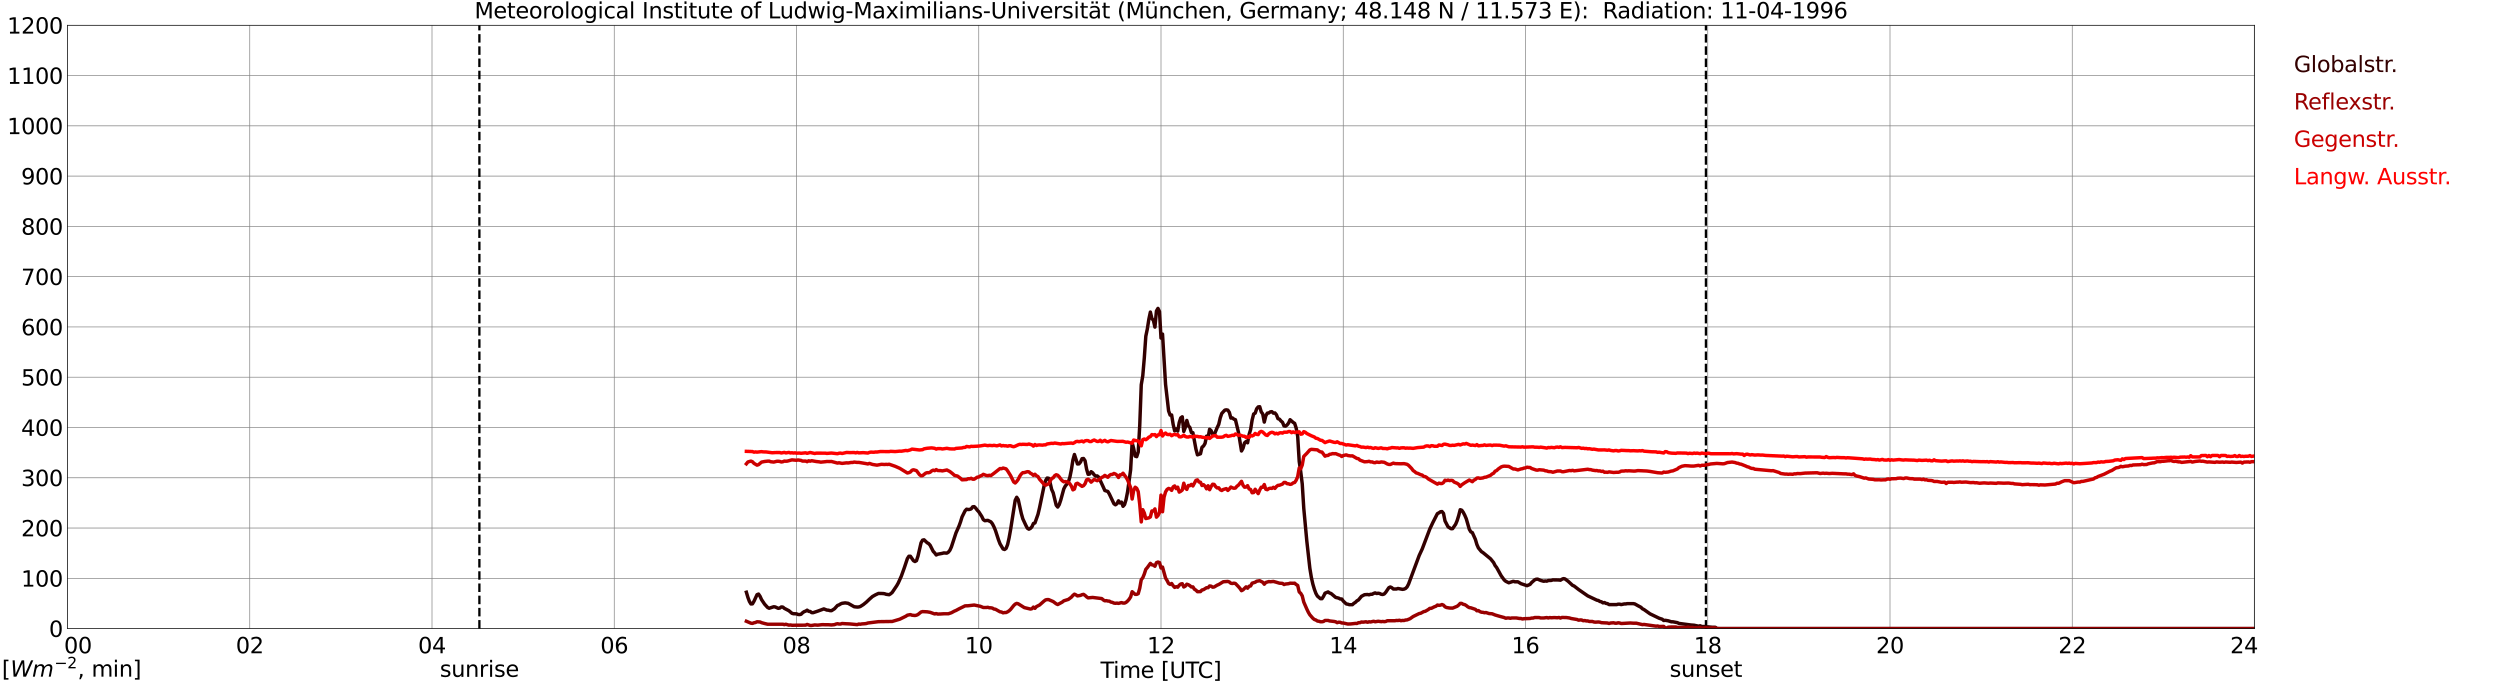 <?xml version="1.0" encoding="utf-8" standalone="no"?>
<!DOCTYPE svg PUBLIC "-//W3C//DTD SVG 1.1//EN"
  "http://www.w3.org/Graphics/SVG/1.1/DTD/svg11.dtd">
<svg xmlns:xlink="http://www.w3.org/1999/xlink" width="1085.4pt" height="296.64pt" viewBox="0 0 1085.4 296.64" xmlns="http://www.w3.org/2000/svg" version="1.1">
 <defs>
  <style type="text/css">*{stroke-linejoin: round; stroke-linecap: butt}</style>
 </defs>
 <g id="figure_1">
  <g id="patch_1">
   <path d="M 0 296.64 
L 1085.4 296.64 
L 1085.4 0 
L 0 0 
z
" style="fill: #ffffff"/>
  </g>
  <g id="axes_1">
   <g id="patch_2">
    <path d="M 29.306 272.909 
L 978.814 272.909 
L 978.814 10.976 
L 29.306 10.976 
z
" style="fill: #ffffff"/>
   </g>
   <g id="patch_3">
    <path d="M 978.814 272.909 
L 978.814 272.909 
L 978.814 10.976 
L 978.814 10.976 
z
" clip-path="url(#pd1ccda6436)" style="fill: #d3d3d3; opacity: 0.25; stroke: #d3d3d3; stroke-linejoin: miter"/>
   </g>
   <g id="matplotlib.axis_1">
    <g id="xtick_1">
     <g id="line2d_1">
      <path d="M 29.306 272.909 
L 29.306 10.976 
" clip-path="url(#pd1ccda6436)" style="fill: none; stroke: #808080; stroke-width: 0.3; stroke-linecap: square"/>
     </g>
     <g id="line2d_2"/>
     <g id="text_1">
      <!--    00 -->
      <g transform="translate(18.733 283.627) scale(0.095 -0.095)">
       <defs>
        <path id="DejaVuSans-20" transform="scale(0.016)"/>
        <path id="DejaVuSans-30" d="M 2034 4250 
Q 1547 4250 1301 3770 
Q 1056 3291 1056 2328 
Q 1056 1369 1301 889 
Q 1547 409 2034 409 
Q 2525 409 2770 889 
Q 3016 1369 3016 2328 
Q 3016 3291 2770 3770 
Q 2525 4250 2034 4250 
z
M 2034 4750 
Q 2819 4750 3233 4129 
Q 3647 3509 3647 2328 
Q 3647 1150 3233 529 
Q 2819 -91 2034 -91 
Q 1250 -91 836 529 
Q 422 1150 422 2328 
Q 422 3509 836 4129 
Q 1250 4750 2034 4750 
z
" transform="scale(0.016)"/>
       </defs>
       <use xlink:href="#DejaVuSans-20"/>
       <use xlink:href="#DejaVuSans-20" transform="translate(31.787 0)"/>
       <use xlink:href="#DejaVuSans-20" transform="translate(63.574 0)"/>
       <use xlink:href="#DejaVuSans-30" transform="translate(95.361 0)"/>
       <use xlink:href="#DejaVuSans-30" transform="translate(158.984 0)"/>
      </g>
     </g>
    </g>
    <g id="xtick_2">
     <g id="line2d_3">
      <path d="M 108.431 272.909 
L 108.431 10.976 
" clip-path="url(#pd1ccda6436)" style="fill: none; stroke: #808080; stroke-width: 0.3; stroke-linecap: square"/>
     </g>
     <g id="line2d_4"/>
     <g id="text_2">
      <!-- 02 -->
      <g transform="translate(102.387 283.627) scale(0.095 -0.095)">
       <defs>
        <path id="DejaVuSans-32" d="M 1228 531 
L 3431 531 
L 3431 0 
L 469 0 
L 469 531 
Q 828 903 1448 1529 
Q 2069 2156 2228 2338 
Q 2531 2678 2651 2914 
Q 2772 3150 2772 3378 
Q 2772 3750 2511 3984 
Q 2250 4219 1831 4219 
Q 1534 4219 1204 4116 
Q 875 4013 500 3803 
L 500 4441 
Q 881 4594 1212 4672 
Q 1544 4750 1819 4750 
Q 2544 4750 2975 4387 
Q 3406 4025 3406 3419 
Q 3406 3131 3298 2873 
Q 3191 2616 2906 2266 
Q 2828 2175 2409 1742 
Q 1991 1309 1228 531 
z
" transform="scale(0.016)"/>
       </defs>
       <use xlink:href="#DejaVuSans-30"/>
       <use xlink:href="#DejaVuSans-32" transform="translate(63.623 0)"/>
      </g>
     </g>
    </g>
    <g id="xtick_3">
     <g id="line2d_5">
      <path d="M 187.557 272.909 
L 187.557 10.976 
" clip-path="url(#pd1ccda6436)" style="fill: none; stroke: #808080; stroke-width: 0.3; stroke-linecap: square"/>
     </g>
     <g id="line2d_6"/>
     <g id="text_3">
      <!-- 04 -->
      <g transform="translate(181.513 283.627) scale(0.095 -0.095)">
       <defs>
        <path id="DejaVuSans-34" d="M 2419 4116 
L 825 1625 
L 2419 1625 
L 2419 4116 
z
M 2253 4666 
L 3047 4666 
L 3047 1625 
L 3713 1625 
L 3713 1100 
L 3047 1100 
L 3047 0 
L 2419 0 
L 2419 1100 
L 313 1100 
L 313 1709 
L 2253 4666 
z
" transform="scale(0.016)"/>
       </defs>
       <use xlink:href="#DejaVuSans-30"/>
       <use xlink:href="#DejaVuSans-34" transform="translate(63.623 0)"/>
      </g>
     </g>
    </g>
    <g id="xtick_4">
     <g id="line2d_7">
      <path d="M 266.683 272.909 
L 266.683 10.976 
" clip-path="url(#pd1ccda6436)" style="fill: none; stroke: #808080; stroke-width: 0.3; stroke-linecap: square"/>
     </g>
     <g id="line2d_8"/>
     <g id="text_4">
      <!-- 06 -->
      <g transform="translate(260.638 283.627) scale(0.095 -0.095)">
       <defs>
        <path id="DejaVuSans-36" d="M 2113 2584 
Q 1688 2584 1439 2293 
Q 1191 2003 1191 1497 
Q 1191 994 1439 701 
Q 1688 409 2113 409 
Q 2538 409 2786 701 
Q 3034 994 3034 1497 
Q 3034 2003 2786 2293 
Q 2538 2584 2113 2584 
z
M 3366 4563 
L 3366 3988 
Q 3128 4100 2886 4159 
Q 2644 4219 2406 4219 
Q 1781 4219 1451 3797 
Q 1122 3375 1075 2522 
Q 1259 2794 1537 2939 
Q 1816 3084 2150 3084 
Q 2853 3084 3261 2657 
Q 3669 2231 3669 1497 
Q 3669 778 3244 343 
Q 2819 -91 2113 -91 
Q 1303 -91 875 529 
Q 447 1150 447 2328 
Q 447 3434 972 4092 
Q 1497 4750 2381 4750 
Q 2619 4750 2861 4703 
Q 3103 4656 3366 4563 
z
" transform="scale(0.016)"/>
       </defs>
       <use xlink:href="#DejaVuSans-30"/>
       <use xlink:href="#DejaVuSans-36" transform="translate(63.623 0)"/>
      </g>
     </g>
    </g>
    <g id="xtick_5">
     <g id="line2d_9">
      <path d="M 345.808 272.909 
L 345.808 10.976 
" clip-path="url(#pd1ccda6436)" style="fill: none; stroke: #808080; stroke-width: 0.3; stroke-linecap: square"/>
     </g>
     <g id="line2d_10"/>
     <g id="text_5">
      <!-- 08 -->
      <g transform="translate(339.764 283.627) scale(0.095 -0.095)">
       <defs>
        <path id="DejaVuSans-38" d="M 2034 2216 
Q 1584 2216 1326 1975 
Q 1069 1734 1069 1313 
Q 1069 891 1326 650 
Q 1584 409 2034 409 
Q 2484 409 2743 651 
Q 3003 894 3003 1313 
Q 3003 1734 2745 1975 
Q 2488 2216 2034 2216 
z
M 1403 2484 
Q 997 2584 770 2862 
Q 544 3141 544 3541 
Q 544 4100 942 4425 
Q 1341 4750 2034 4750 
Q 2731 4750 3128 4425 
Q 3525 4100 3525 3541 
Q 3525 3141 3298 2862 
Q 3072 2584 2669 2484 
Q 3125 2378 3379 2068 
Q 3634 1759 3634 1313 
Q 3634 634 3220 271 
Q 2806 -91 2034 -91 
Q 1263 -91 848 271 
Q 434 634 434 1313 
Q 434 1759 690 2068 
Q 947 2378 1403 2484 
z
M 1172 3481 
Q 1172 3119 1398 2916 
Q 1625 2713 2034 2713 
Q 2441 2713 2670 2916 
Q 2900 3119 2900 3481 
Q 2900 3844 2670 4047 
Q 2441 4250 2034 4250 
Q 1625 4250 1398 4047 
Q 1172 3844 1172 3481 
z
" transform="scale(0.016)"/>
       </defs>
       <use xlink:href="#DejaVuSans-30"/>
       <use xlink:href="#DejaVuSans-38" transform="translate(63.623 0)"/>
      </g>
     </g>
    </g>
    <g id="xtick_6">
     <g id="line2d_11">
      <path d="M 424.934 272.909 
L 424.934 10.976 
" clip-path="url(#pd1ccda6436)" style="fill: none; stroke: #808080; stroke-width: 0.3; stroke-linecap: square"/>
     </g>
     <g id="line2d_12"/>
     <g id="text_6">
      <!-- 10 -->
      <g transform="translate(418.89 283.627) scale(0.095 -0.095)">
       <defs>
        <path id="DejaVuSans-31" d="M 794 531 
L 1825 531 
L 1825 4091 
L 703 3866 
L 703 4441 
L 1819 4666 
L 2450 4666 
L 2450 531 
L 3481 531 
L 3481 0 
L 794 0 
L 794 531 
z
" transform="scale(0.016)"/>
       </defs>
       <use xlink:href="#DejaVuSans-31"/>
       <use xlink:href="#DejaVuSans-30" transform="translate(63.623 0)"/>
      </g>
     </g>
    </g>
    <g id="xtick_7">
     <g id="line2d_13">
      <path d="M 504.06 272.909 
L 504.06 10.976 
" clip-path="url(#pd1ccda6436)" style="fill: none; stroke: #808080; stroke-width: 0.3; stroke-linecap: square"/>
     </g>
     <g id="line2d_14"/>
     <g id="text_7">
      <!-- 12 -->
      <g transform="translate(498.015 283.627) scale(0.095 -0.095)">
       <use xlink:href="#DejaVuSans-31"/>
       <use xlink:href="#DejaVuSans-32" transform="translate(63.623 0)"/>
      </g>
     </g>
    </g>
    <g id="xtick_8">
     <g id="line2d_15">
      <path d="M 583.185 272.909 
L 583.185 10.976 
" clip-path="url(#pd1ccda6436)" style="fill: none; stroke: #808080; stroke-width: 0.3; stroke-linecap: square"/>
     </g>
     <g id="line2d_16"/>
     <g id="text_8">
      <!-- 14 -->
      <g transform="translate(577.141 283.627) scale(0.095 -0.095)">
       <use xlink:href="#DejaVuSans-31"/>
       <use xlink:href="#DejaVuSans-34" transform="translate(63.623 0)"/>
      </g>
     </g>
    </g>
    <g id="xtick_9">
     <g id="line2d_17">
      <path d="M 662.311 272.909 
L 662.311 10.976 
" clip-path="url(#pd1ccda6436)" style="fill: none; stroke: #808080; stroke-width: 0.3; stroke-linecap: square"/>
     </g>
     <g id="line2d_18"/>
     <g id="text_9">
      <!-- 16 -->
      <g transform="translate(656.267 283.627) scale(0.095 -0.095)">
       <use xlink:href="#DejaVuSans-31"/>
       <use xlink:href="#DejaVuSans-36" transform="translate(63.623 0)"/>
      </g>
     </g>
    </g>
    <g id="xtick_10">
     <g id="line2d_19">
      <path d="M 741.437 272.909 
L 741.437 10.976 
" clip-path="url(#pd1ccda6436)" style="fill: none; stroke: #808080; stroke-width: 0.3; stroke-linecap: square"/>
     </g>
     <g id="line2d_20"/>
     <g id="text_10">
      <!-- 18 -->
      <g transform="translate(735.392 283.627) scale(0.095 -0.095)">
       <use xlink:href="#DejaVuSans-31"/>
       <use xlink:href="#DejaVuSans-38" transform="translate(63.623 0)"/>
      </g>
     </g>
    </g>
    <g id="xtick_11">
     <g id="line2d_21">
      <path d="M 820.562 272.909 
L 820.562 10.976 
" clip-path="url(#pd1ccda6436)" style="fill: none; stroke: #808080; stroke-width: 0.3; stroke-linecap: square"/>
     </g>
     <g id="line2d_22"/>
     <g id="text_11">
      <!-- 20 -->
      <g transform="translate(814.518 283.627) scale(0.095 -0.095)">
       <use xlink:href="#DejaVuSans-32"/>
       <use xlink:href="#DejaVuSans-30" transform="translate(63.623 0)"/>
      </g>
     </g>
    </g>
    <g id="xtick_12">
     <g id="line2d_23">
      <path d="M 899.688 272.909 
L 899.688 10.976 
" clip-path="url(#pd1ccda6436)" style="fill: none; stroke: #808080; stroke-width: 0.3; stroke-linecap: square"/>
     </g>
     <g id="line2d_24"/>
     <g id="text_12">
      <!-- 22 -->
      <g transform="translate(893.644 283.627) scale(0.095 -0.095)">
       <use xlink:href="#DejaVuSans-32"/>
       <use xlink:href="#DejaVuSans-32" transform="translate(63.623 0)"/>
      </g>
     </g>
    </g>
    <g id="xtick_13">
     <g id="line2d_25">
      <path d="M 978.814 272.909 
L 978.814 10.976 
" clip-path="url(#pd1ccda6436)" style="fill: none; stroke: #808080; stroke-width: 0.3; stroke-linecap: square"/>
     </g>
     <g id="line2d_26"/>
     <g id="text_13">
      <!-- 24    -->
      <g transform="translate(968.241 283.627) scale(0.095 -0.095)">
       <use xlink:href="#DejaVuSans-32"/>
       <use xlink:href="#DejaVuSans-34" transform="translate(63.623 0)"/>
       <use xlink:href="#DejaVuSans-20" transform="translate(127.246 0)"/>
       <use xlink:href="#DejaVuSans-20" transform="translate(159.033 0)"/>
       <use xlink:href="#DejaVuSans-20" transform="translate(190.82 0)"/>
      </g>
     </g>
    </g>
    <g id="text_14">
     <!-- Time [UTC] -->
     <g transform="translate(477.806 294.322) scale(0.095 -0.095)">
      <defs>
       <path id="DejaVuSans-54" d="M -19 4666 
L 3928 4666 
L 3928 4134 
L 2272 4134 
L 2272 0 
L 1638 0 
L 1638 4134 
L -19 4134 
L -19 4666 
z
" transform="scale(0.016)"/>
       <path id="DejaVuSans-69" d="M 603 3500 
L 1178 3500 
L 1178 0 
L 603 0 
L 603 3500 
z
M 603 4863 
L 1178 4863 
L 1178 4134 
L 603 4134 
L 603 4863 
z
" transform="scale(0.016)"/>
       <path id="DejaVuSans-6d" d="M 3328 2828 
Q 3544 3216 3844 3400 
Q 4144 3584 4550 3584 
Q 5097 3584 5394 3201 
Q 5691 2819 5691 2113 
L 5691 0 
L 5113 0 
L 5113 2094 
Q 5113 2597 4934 2840 
Q 4756 3084 4391 3084 
Q 3944 3084 3684 2787 
Q 3425 2491 3425 1978 
L 3425 0 
L 2847 0 
L 2847 2094 
Q 2847 2600 2669 2842 
Q 2491 3084 2119 3084 
Q 1678 3084 1418 2786 
Q 1159 2488 1159 1978 
L 1159 0 
L 581 0 
L 581 3500 
L 1159 3500 
L 1159 2956 
Q 1356 3278 1631 3431 
Q 1906 3584 2284 3584 
Q 2666 3584 2933 3390 
Q 3200 3197 3328 2828 
z
" transform="scale(0.016)"/>
       <path id="DejaVuSans-65" d="M 3597 1894 
L 3597 1613 
L 953 1613 
Q 991 1019 1311 708 
Q 1631 397 2203 397 
Q 2534 397 2845 478 
Q 3156 559 3463 722 
L 3463 178 
Q 3153 47 2828 -22 
Q 2503 -91 2169 -91 
Q 1331 -91 842 396 
Q 353 884 353 1716 
Q 353 2575 817 3079 
Q 1281 3584 2069 3584 
Q 2775 3584 3186 3129 
Q 3597 2675 3597 1894 
z
M 3022 2063 
Q 3016 2534 2758 2815 
Q 2500 3097 2075 3097 
Q 1594 3097 1305 2825 
Q 1016 2553 972 2059 
L 3022 2063 
z
" transform="scale(0.016)"/>
       <path id="DejaVuSans-5b" d="M 550 4863 
L 1875 4863 
L 1875 4416 
L 1125 4416 
L 1125 -397 
L 1875 -397 
L 1875 -844 
L 550 -844 
L 550 4863 
z
" transform="scale(0.016)"/>
       <path id="DejaVuSans-55" d="M 556 4666 
L 1191 4666 
L 1191 1831 
Q 1191 1081 1462 751 
Q 1734 422 2344 422 
Q 2950 422 3222 751 
Q 3494 1081 3494 1831 
L 3494 4666 
L 4128 4666 
L 4128 1753 
Q 4128 841 3676 375 
Q 3225 -91 2344 -91 
Q 1459 -91 1007 375 
Q 556 841 556 1753 
L 556 4666 
z
" transform="scale(0.016)"/>
       <path id="DejaVuSans-43" d="M 4122 4306 
L 4122 3641 
Q 3803 3938 3442 4084 
Q 3081 4231 2675 4231 
Q 1875 4231 1450 3742 
Q 1025 3253 1025 2328 
Q 1025 1406 1450 917 
Q 1875 428 2675 428 
Q 3081 428 3442 575 
Q 3803 722 4122 1019 
L 4122 359 
Q 3791 134 3420 21 
Q 3050 -91 2638 -91 
Q 1578 -91 968 557 
Q 359 1206 359 2328 
Q 359 3453 968 4101 
Q 1578 4750 2638 4750 
Q 3056 4750 3426 4639 
Q 3797 4528 4122 4306 
z
" transform="scale(0.016)"/>
       <path id="DejaVuSans-5d" d="M 1947 4863 
L 1947 -844 
L 622 -844 
L 622 -397 
L 1369 -397 
L 1369 4416 
L 622 4416 
L 622 4863 
L 1947 4863 
z
" transform="scale(0.016)"/>
      </defs>
      <use xlink:href="#DejaVuSans-54"/>
      <use xlink:href="#DejaVuSans-69" transform="translate(57.959 0)"/>
      <use xlink:href="#DejaVuSans-6d" transform="translate(85.742 0)"/>
      <use xlink:href="#DejaVuSans-65" transform="translate(183.154 0)"/>
      <use xlink:href="#DejaVuSans-20" transform="translate(244.678 0)"/>
      <use xlink:href="#DejaVuSans-5b" transform="translate(276.465 0)"/>
      <use xlink:href="#DejaVuSans-55" transform="translate(315.479 0)"/>
      <use xlink:href="#DejaVuSans-54" transform="translate(388.672 0)"/>
      <use xlink:href="#DejaVuSans-43" transform="translate(443.881 0)"/>
      <use xlink:href="#DejaVuSans-5d" transform="translate(513.705 0)"/>
     </g>
    </g>
   </g>
   <g id="matplotlib.axis_2">
    <g id="ytick_1">
     <g id="line2d_27">
      <path d="M 29.306 272.909 
L 978.814 272.909 
" clip-path="url(#pd1ccda6436)" style="fill: none; stroke: #808080; stroke-width: 0.3; stroke-linecap: square"/>
     </g>
     <g id="line2d_28"/>
     <g id="text_15">
      <!-- 0 -->
      <g transform="translate(21.261 276.518) scale(0.095 -0.095)">
       <use xlink:href="#DejaVuSans-30"/>
      </g>
     </g>
    </g>
    <g id="ytick_2">
     <g id="line2d_29">
      <path d="M 29.306 251.081 
L 978.814 251.081 
" clip-path="url(#pd1ccda6436)" style="fill: none; stroke: #808080; stroke-width: 0.3; stroke-linecap: square"/>
     </g>
     <g id="line2d_30"/>
     <g id="text_16">
      <!-- 100 -->
      <g transform="translate(9.173 254.69) scale(0.095 -0.095)">
       <use xlink:href="#DejaVuSans-31"/>
       <use xlink:href="#DejaVuSans-30" transform="translate(63.623 0)"/>
       <use xlink:href="#DejaVuSans-30" transform="translate(127.246 0)"/>
      </g>
     </g>
    </g>
    <g id="ytick_3">
     <g id="line2d_31">
      <path d="M 29.306 229.253 
L 978.814 229.253 
" clip-path="url(#pd1ccda6436)" style="fill: none; stroke: #808080; stroke-width: 0.3; stroke-linecap: square"/>
     </g>
     <g id="line2d_32"/>
     <g id="text_17">
      <!-- 200 -->
      <g transform="translate(9.173 232.863) scale(0.095 -0.095)">
       <use xlink:href="#DejaVuSans-32"/>
       <use xlink:href="#DejaVuSans-30" transform="translate(63.623 0)"/>
       <use xlink:href="#DejaVuSans-30" transform="translate(127.246 0)"/>
      </g>
     </g>
    </g>
    <g id="ytick_4">
     <g id="line2d_33">
      <path d="M 29.306 207.426 
L 978.814 207.426 
" clip-path="url(#pd1ccda6436)" style="fill: none; stroke: #808080; stroke-width: 0.3; stroke-linecap: square"/>
     </g>
     <g id="line2d_34"/>
     <g id="text_18">
      <!-- 300 -->
      <g transform="translate(9.173 211.035) scale(0.095 -0.095)">
       <defs>
        <path id="DejaVuSans-33" d="M 2597 2516 
Q 3050 2419 3304 2112 
Q 3559 1806 3559 1356 
Q 3559 666 3084 287 
Q 2609 -91 1734 -91 
Q 1441 -91 1130 -33 
Q 819 25 488 141 
L 488 750 
Q 750 597 1062 519 
Q 1375 441 1716 441 
Q 2309 441 2620 675 
Q 2931 909 2931 1356 
Q 2931 1769 2642 2001 
Q 2353 2234 1838 2234 
L 1294 2234 
L 1294 2753 
L 1863 2753 
Q 2328 2753 2575 2939 
Q 2822 3125 2822 3475 
Q 2822 3834 2567 4026 
Q 2313 4219 1838 4219 
Q 1578 4219 1281 4162 
Q 984 4106 628 3988 
L 628 4550 
Q 988 4650 1302 4700 
Q 1616 4750 1894 4750 
Q 2613 4750 3031 4423 
Q 3450 4097 3450 3541 
Q 3450 3153 3228 2886 
Q 3006 2619 2597 2516 
z
" transform="scale(0.016)"/>
       </defs>
       <use xlink:href="#DejaVuSans-33"/>
       <use xlink:href="#DejaVuSans-30" transform="translate(63.623 0)"/>
       <use xlink:href="#DejaVuSans-30" transform="translate(127.246 0)"/>
      </g>
     </g>
    </g>
    <g id="ytick_5">
     <g id="line2d_35">
      <path d="M 29.306 185.598 
L 978.814 185.598 
" clip-path="url(#pd1ccda6436)" style="fill: none; stroke: #808080; stroke-width: 0.3; stroke-linecap: square"/>
     </g>
     <g id="line2d_36"/>
     <g id="text_19">
      <!-- 400 -->
      <g transform="translate(9.173 189.207) scale(0.095 -0.095)">
       <use xlink:href="#DejaVuSans-34"/>
       <use xlink:href="#DejaVuSans-30" transform="translate(63.623 0)"/>
       <use xlink:href="#DejaVuSans-30" transform="translate(127.246 0)"/>
      </g>
     </g>
    </g>
    <g id="ytick_6">
     <g id="line2d_37">
      <path d="M 29.306 163.77 
L 978.814 163.77 
" clip-path="url(#pd1ccda6436)" style="fill: none; stroke: #808080; stroke-width: 0.3; stroke-linecap: square"/>
     </g>
     <g id="line2d_38"/>
     <g id="text_20">
      <!-- 500 -->
      <g transform="translate(9.173 167.379) scale(0.095 -0.095)">
       <defs>
        <path id="DejaVuSans-35" d="M 691 4666 
L 3169 4666 
L 3169 4134 
L 1269 4134 
L 1269 2991 
Q 1406 3038 1543 3061 
Q 1681 3084 1819 3084 
Q 2600 3084 3056 2656 
Q 3513 2228 3513 1497 
Q 3513 744 3044 326 
Q 2575 -91 1722 -91 
Q 1428 -91 1123 -41 
Q 819 9 494 109 
L 494 744 
Q 775 591 1075 516 
Q 1375 441 1709 441 
Q 2250 441 2565 725 
Q 2881 1009 2881 1497 
Q 2881 1984 2565 2268 
Q 2250 2553 1709 2553 
Q 1456 2553 1204 2497 
Q 953 2441 691 2322 
L 691 4666 
z
" transform="scale(0.016)"/>
       </defs>
       <use xlink:href="#DejaVuSans-35"/>
       <use xlink:href="#DejaVuSans-30" transform="translate(63.623 0)"/>
       <use xlink:href="#DejaVuSans-30" transform="translate(127.246 0)"/>
      </g>
     </g>
    </g>
    <g id="ytick_7">
     <g id="line2d_39">
      <path d="M 29.306 141.942 
L 978.814 141.942 
" clip-path="url(#pd1ccda6436)" style="fill: none; stroke: #808080; stroke-width: 0.3; stroke-linecap: square"/>
     </g>
     <g id="line2d_40"/>
     <g id="text_21">
      <!-- 600 -->
      <g transform="translate(9.173 145.551) scale(0.095 -0.095)">
       <use xlink:href="#DejaVuSans-36"/>
       <use xlink:href="#DejaVuSans-30" transform="translate(63.623 0)"/>
       <use xlink:href="#DejaVuSans-30" transform="translate(127.246 0)"/>
      </g>
     </g>
    </g>
    <g id="ytick_8">
     <g id="line2d_41">
      <path d="M 29.306 120.114 
L 978.814 120.114 
" clip-path="url(#pd1ccda6436)" style="fill: none; stroke: #808080; stroke-width: 0.3; stroke-linecap: square"/>
     </g>
     <g id="line2d_42"/>
     <g id="text_22">
      <!-- 700 -->
      <g transform="translate(9.173 123.724) scale(0.095 -0.095)">
       <defs>
        <path id="DejaVuSans-37" d="M 525 4666 
L 3525 4666 
L 3525 4397 
L 1831 0 
L 1172 0 
L 2766 4134 
L 525 4134 
L 525 4666 
z
" transform="scale(0.016)"/>
       </defs>
       <use xlink:href="#DejaVuSans-37"/>
       <use xlink:href="#DejaVuSans-30" transform="translate(63.623 0)"/>
       <use xlink:href="#DejaVuSans-30" transform="translate(127.246 0)"/>
      </g>
     </g>
    </g>
    <g id="ytick_9">
     <g id="line2d_43">
      <path d="M 29.306 98.287 
L 978.814 98.287 
" clip-path="url(#pd1ccda6436)" style="fill: none; stroke: #808080; stroke-width: 0.3; stroke-linecap: square"/>
     </g>
     <g id="line2d_44"/>
     <g id="text_23">
      <!-- 800 -->
      <g transform="translate(9.173 101.896) scale(0.095 -0.095)">
       <use xlink:href="#DejaVuSans-38"/>
       <use xlink:href="#DejaVuSans-30" transform="translate(63.623 0)"/>
       <use xlink:href="#DejaVuSans-30" transform="translate(127.246 0)"/>
      </g>
     </g>
    </g>
    <g id="ytick_10">
     <g id="line2d_45">
      <path d="M 29.306 76.459 
L 978.814 76.459 
" clip-path="url(#pd1ccda6436)" style="fill: none; stroke: #808080; stroke-width: 0.3; stroke-linecap: square"/>
     </g>
     <g id="line2d_46"/>
     <g id="text_24">
      <!-- 900 -->
      <g transform="translate(9.173 80.068) scale(0.095 -0.095)">
       <defs>
        <path id="DejaVuSans-39" d="M 703 97 
L 703 672 
Q 941 559 1184 500 
Q 1428 441 1663 441 
Q 2288 441 2617 861 
Q 2947 1281 2994 2138 
Q 2813 1869 2534 1725 
Q 2256 1581 1919 1581 
Q 1219 1581 811 2004 
Q 403 2428 403 3163 
Q 403 3881 828 4315 
Q 1253 4750 1959 4750 
Q 2769 4750 3195 4129 
Q 3622 3509 3622 2328 
Q 3622 1225 3098 567 
Q 2575 -91 1691 -91 
Q 1453 -91 1209 -44 
Q 966 3 703 97 
z
M 1959 2075 
Q 2384 2075 2632 2365 
Q 2881 2656 2881 3163 
Q 2881 3666 2632 3958 
Q 2384 4250 1959 4250 
Q 1534 4250 1286 3958 
Q 1038 3666 1038 3163 
Q 1038 2656 1286 2365 
Q 1534 2075 1959 2075 
z
" transform="scale(0.016)"/>
       </defs>
       <use xlink:href="#DejaVuSans-39"/>
       <use xlink:href="#DejaVuSans-30" transform="translate(63.623 0)"/>
       <use xlink:href="#DejaVuSans-30" transform="translate(127.246 0)"/>
      </g>
     </g>
    </g>
    <g id="ytick_11">
     <g id="line2d_47">
      <path d="M 29.306 54.631 
L 978.814 54.631 
" clip-path="url(#pd1ccda6436)" style="fill: none; stroke: #808080; stroke-width: 0.3; stroke-linecap: square"/>
     </g>
     <g id="line2d_48"/>
     <g id="text_25">
      <!-- 1000 -->
      <g transform="translate(3.128 58.24) scale(0.095 -0.095)">
       <use xlink:href="#DejaVuSans-31"/>
       <use xlink:href="#DejaVuSans-30" transform="translate(63.623 0)"/>
       <use xlink:href="#DejaVuSans-30" transform="translate(127.246 0)"/>
       <use xlink:href="#DejaVuSans-30" transform="translate(190.869 0)"/>
      </g>
     </g>
    </g>
    <g id="ytick_12">
     <g id="line2d_49">
      <path d="M 29.306 32.803 
L 978.814 32.803 
" clip-path="url(#pd1ccda6436)" style="fill: none; stroke: #808080; stroke-width: 0.3; stroke-linecap: square"/>
     </g>
     <g id="line2d_50"/>
     <g id="text_26">
      <!-- 1100 -->
      <g transform="translate(3.128 36.413) scale(0.095 -0.095)">
       <use xlink:href="#DejaVuSans-31"/>
       <use xlink:href="#DejaVuSans-31" transform="translate(63.623 0)"/>
       <use xlink:href="#DejaVuSans-30" transform="translate(127.246 0)"/>
       <use xlink:href="#DejaVuSans-30" transform="translate(190.869 0)"/>
      </g>
     </g>
    </g>
    <g id="ytick_13">
     <g id="line2d_51">
      <path d="M 29.306 10.976 
L 978.814 10.976 
" clip-path="url(#pd1ccda6436)" style="fill: none; stroke: #808080; stroke-width: 0.3; stroke-linecap: square"/>
     </g>
     <g id="line2d_52"/>
     <g id="text_27">
      <!-- 1200 -->
      <g transform="translate(3.128 14.585) scale(0.095 -0.095)">
       <use xlink:href="#DejaVuSans-31"/>
       <use xlink:href="#DejaVuSans-32" transform="translate(63.623 0)"/>
       <use xlink:href="#DejaVuSans-30" transform="translate(127.246 0)"/>
       <use xlink:href="#DejaVuSans-30" transform="translate(190.869 0)"/>
      </g>
     </g>
    </g>
   </g>
   <g id="line2d_53">
    <path d="M 208.13 272.909 
L 208.13 10.976 
" clip-path="url(#pd1ccda6436)" style="fill: none; stroke-dasharray: 3.7,1.6; stroke-dashoffset: 0; stroke: #000000"/>
   </g>
   <g id="line2d_54">
    <path d="M 740.645 272.909 
L 740.645 10.976 
" clip-path="url(#pd1ccda6436)" style="fill: none; stroke-dasharray: 3.7,1.6; stroke-dashoffset: 0; stroke: #000000"/>
   </g>
   <g id="line2d_55">
    <path d="M 324.049 257.127 
L 324.708 259.367 
L 325.368 261.139 
L 326.027 262.211 
L 326.686 262.165 
L 327.346 261.045 
L 328.665 258.199 
L 329.324 257.92 
L 329.983 258.9 
L 330.643 260.345 
L 331.961 262.305 
L 333.28 263.75 
L 333.94 264.077 
L 335.918 263.425 
L 336.577 263.516 
L 337.896 264.123 
L 338.555 263.983 
L 339.215 263.516 
L 339.874 263.564 
L 340.533 264.123 
L 342.512 265.149 
L 343.83 266.269 
L 344.49 266.454 
L 345.808 266.502 
L 346.468 266.782 
L 347.127 266.828 
L 347.787 266.688 
L 348.446 266.035 
L 349.105 265.568 
L 349.765 265.337 
L 350.424 264.915 
L 351.083 265.428 
L 351.743 265.476 
L 352.402 265.989 
L 353.062 265.989 
L 355.04 265.337 
L 357.677 264.357 
L 358.996 264.87 
L 359.655 264.915 
L 360.315 265.103 
L 360.974 265.149 
L 362.293 264.311 
L 363.612 262.864 
L 364.271 262.63 
L 364.93 262.211 
L 365.59 261.932 
L 366.909 261.744 
L 368.227 261.932 
L 370.865 263.425 
L 372.184 263.564 
L 372.843 263.516 
L 373.502 263.331 
L 374.821 262.49 
L 376.14 261.419 
L 377.459 260.159 
L 378.777 258.994 
L 380.096 258.247 
L 381.415 257.64 
L 383.393 257.686 
L 384.053 257.78 
L 384.712 258.014 
L 386.031 258.199 
L 386.69 257.78 
L 387.349 257.221 
L 389.328 254.281 
L 389.987 253.115 
L 391.306 250.177 
L 392.624 246.493 
L 393.943 242.529 
L 394.603 241.503 
L 395.262 241.503 
L 396.581 243.415 
L 397.24 243.788 
L 397.899 243.415 
L 398.559 241.409 
L 399.878 235.673 
L 400.537 234.505 
L 401.196 234.365 
L 402.515 235.625 
L 403.175 235.998 
L 403.834 236.745 
L 405.153 239.357 
L 405.812 240.056 
L 406.471 240.942 
L 407.131 240.617 
L 409.109 240.244 
L 409.768 240.056 
L 411.087 240.15 
L 411.746 239.731 
L 412.406 238.89 
L 413.065 237.445 
L 415.043 231.381 
L 416.362 228.395 
L 417.022 226.577 
L 417.681 224.432 
L 419 221.773 
L 419.659 221.072 
L 420.318 221.214 
L 420.978 221.166 
L 421.637 220.933 
L 422.297 220.046 
L 422.956 219.955 
L 423.615 220.607 
L 424.275 221.494 
L 424.934 222.192 
L 426.253 224.244 
L 426.912 225.597 
L 427.572 226.064 
L 428.89 225.925 
L 430.209 226.577 
L 430.869 227.415 
L 431.528 228.723 
L 432.187 230.308 
L 433.506 234.365 
L 434.165 236.092 
L 435.484 238.331 
L 436.144 238.563 
L 436.803 238.098 
L 437.462 236.417 
L 438.122 233.479 
L 438.781 229.795 
L 440.759 217.202 
L 441.419 215.897 
L 442.078 216.923 
L 443.397 222.893 
L 444.056 225.224 
L 445.375 228.07 
L 446.034 229.33 
L 446.694 229.749 
L 447.353 229.421 
L 448.012 228.723 
L 448.672 227.276 
L 449.331 227.044 
L 450.65 223.312 
L 451.309 220.513 
L 453.287 210.999 
L 453.947 208.668 
L 454.606 207.548 
L 455.266 207.639 
L 455.925 209.645 
L 456.584 212.492 
L 457.244 213.937 
L 458.563 219.348 
L 459.222 220.14 
L 459.881 219.068 
L 460.541 217.108 
L 461.859 212.258 
L 462.519 210.999 
L 463.178 210.206 
L 463.838 209.226 
L 464.497 207.175 
L 465.156 203.909 
L 465.816 199.712 
L 466.475 197.332 
L 467.794 201.436 
L 468.453 201.39 
L 469.113 200.598 
L 469.772 199.151 
L 470.431 199.059 
L 471.091 200.037 
L 471.75 203.676 
L 472.409 205.915 
L 473.069 205.821 
L 473.728 204.795 
L 474.388 205.262 
L 475.047 206.149 
L 475.706 206.707 
L 476.366 206.614 
L 477.025 207.175 
L 479.003 211.466 
L 479.663 212.957 
L 480.981 213.378 
L 481.641 214.498 
L 483.619 218.695 
L 484.278 219.16 
L 484.938 218.695 
L 485.597 217.436 
L 486.256 218.368 
L 486.916 217.995 
L 487.575 219.813 
L 488.235 219.068 
L 488.894 216.875 
L 489.553 213.518 
L 490.872 204.003 
L 491.532 192.155 
L 492.191 194.768 
L 492.85 198.033 
L 493.51 198.264 
L 494.169 196.261 
L 494.828 184.692 
L 495.488 167.062 
L 496.147 163.144 
L 496.807 155.449 
L 497.466 145.98 
L 498.125 142.809 
L 498.785 138.611 
L 499.444 135.486 
L 500.103 138.284 
L 500.763 139.076 
L 501.422 142.016 
L 502.082 135.018 
L 502.741 133.901 
L 503.4 135.252 
L 504.06 146.773 
L 504.719 145.048 
L 506.038 166.876 
L 507.357 178.397 
L 508.016 180.215 
L 508.675 180.169 
L 509.335 184.273 
L 509.994 187.071 
L 510.654 186.185 
L 511.313 187.165 
L 511.972 183.48 
L 512.632 181.429 
L 513.291 180.962 
L 513.95 187.305 
L 514.61 185.578 
L 515.269 182.546 
L 515.929 184.832 
L 516.588 185.578 
L 517.247 187.772 
L 517.907 187.863 
L 519.226 195.001 
L 519.885 197.472 
L 521.204 197.007 
L 521.863 194.161 
L 522.522 193.648 
L 523.182 192.528 
L 523.841 189.357 
L 524.501 190.009 
L 525.16 186.373 
L 525.819 186.977 
L 526.479 188.658 
L 527.138 188.798 
L 528.457 185.626 
L 529.116 184.273 
L 529.776 181.429 
L 530.435 179.517 
L 531.754 178.069 
L 532.413 177.93 
L 533.073 178.069 
L 533.732 179.049 
L 534.391 181.52 
L 535.051 181.429 
L 535.71 181.987 
L 536.369 182.221 
L 537.688 187.678 
L 539.007 195.794 
L 539.666 194.628 
L 540.326 192.295 
L 540.985 191.69 
L 541.644 192.249 
L 542.304 188.658 
L 542.963 186.512 
L 543.623 182.361 
L 544.282 179.748 
L 544.941 179.375 
L 545.601 177.463 
L 546.26 176.67 
L 546.919 176.576 
L 547.579 178.816 
L 548.238 179.748 
L 548.898 183.247 
L 549.557 180.542 
L 550.216 179.375 
L 550.876 179.283 
L 551.535 178.816 
L 552.195 178.722 
L 552.854 179.375 
L 553.513 179.283 
L 554.173 180.075 
L 554.832 181.754 
L 555.491 181.987 
L 556.151 182.78 
L 556.81 183.341 
L 557.47 184.925 
L 558.129 185.019 
L 558.788 184.506 
L 559.448 183.666 
L 560.107 182.221 
L 561.426 183.387 
L 562.085 183.806 
L 562.745 185.86 
L 563.404 189.45 
L 564.063 200.318 
L 564.723 204.795 
L 565.382 210.113 
L 566.042 220.653 
L 567.36 234.878 
L 568.679 246.678 
L 569.338 250.69 
L 569.998 253.628 
L 570.657 255.868 
L 571.317 257.64 
L 571.976 258.806 
L 573.295 259.926 
L 573.954 259.926 
L 574.613 258.9 
L 575.273 257.546 
L 576.592 256.988 
L 577.251 257.453 
L 577.91 257.686 
L 579.889 259.367 
L 581.207 259.692 
L 581.867 260.065 
L 582.526 260.065 
L 583.185 260.952 
L 584.504 262.211 
L 585.164 262.305 
L 585.823 262.538 
L 587.142 262.538 
L 587.801 261.932 
L 588.46 261.51 
L 589.12 260.858 
L 589.779 260.484 
L 591.098 258.9 
L 592.417 258.199 
L 593.736 258.107 
L 594.395 258.247 
L 595.054 258.014 
L 595.714 258.014 
L 596.373 257.64 
L 597.032 257.407 
L 597.692 257.686 
L 598.351 257.546 
L 599.011 257.686 
L 599.67 258.014 
L 600.329 258.107 
L 600.989 257.874 
L 601.648 257.127 
L 602.967 255.167 
L 603.626 254.842 
L 604.286 255.167 
L 604.945 255.728 
L 606.264 255.728 
L 606.923 255.495 
L 608.901 255.868 
L 609.561 255.774 
L 610.22 255.495 
L 610.879 254.842 
L 611.539 253.583 
L 616.154 241.176 
L 617.473 238.331 
L 620.77 229.655 
L 622.089 226.857 
L 624.067 222.984 
L 624.726 222.659 
L 625.386 222.192 
L 626.045 222.1 
L 626.705 222.893 
L 627.364 226.158 
L 628.683 228.723 
L 630.001 229.561 
L 630.661 229.515 
L 631.98 227.603 
L 632.639 226.016 
L 633.298 223.871 
L 633.958 221.306 
L 634.617 221.494 
L 635.276 222.426 
L 635.936 223.685 
L 636.595 225.224 
L 637.914 229.795 
L 638.573 230.914 
L 639.233 231.242 
L 640.552 234.18 
L 641.211 236.417 
L 641.87 237.91 
L 643.189 239.497 
L 643.848 239.916 
L 647.145 242.621 
L 648.464 244.253 
L 649.123 245.561 
L 649.783 246.399 
L 651.761 249.992 
L 653.08 251.81 
L 653.739 252.369 
L 655.058 253.022 
L 657.036 252.369 
L 657.695 252.602 
L 659.014 252.602 
L 660.333 253.395 
L 662.97 254.281 
L 664.289 253.722 
L 664.949 252.93 
L 666.267 251.764 
L 666.927 251.483 
L 667.586 251.437 
L 668.905 251.996 
L 670.224 252.369 
L 670.883 252.229 
L 671.542 252.323 
L 672.202 252.044 
L 673.521 251.996 
L 674.18 251.764 
L 676.817 251.81 
L 677.477 251.904 
L 678.136 251.483 
L 678.796 251.203 
L 679.455 251.343 
L 680.774 252.323 
L 682.752 254.141 
L 683.411 254.423 
L 685.389 255.962 
L 689.346 258.712 
L 693.302 260.578 
L 693.961 260.718 
L 694.621 261.139 
L 695.28 261.279 
L 695.939 261.744 
L 696.599 261.604 
L 697.258 261.977 
L 697.918 262.071 
L 698.577 262.49 
L 701.874 262.49 
L 702.533 262.305 
L 703.193 262.305 
L 703.852 262.49 
L 705.171 262.211 
L 705.83 262.211 
L 706.49 262.071 
L 709.127 262.071 
L 709.786 262.211 
L 711.105 262.958 
L 712.424 263.656 
L 713.083 264.311 
L 713.743 264.636 
L 716.38 266.502 
L 720.337 268.414 
L 721.655 268.834 
L 722.315 269.395 
L 722.974 269.301 
L 724.293 269.534 
L 725.612 269.953 
L 726.271 269.953 
L 728.249 270.327 
L 728.909 270.654 
L 734.184 271.352 
L 735.502 271.446 
L 737.48 271.865 
L 738.14 271.68 
L 738.799 272.005 
L 740.118 272.005 
L 740.777 272.239 
L 741.437 272.145 
L 743.415 272.335 
L 744.734 272.348 
L 745.393 272.915 
L 756.602 272.909 
L 978.154 272.909 
L 978.154 272.909 
" clip-path="url(#pd1ccda6436)" style="fill: none; stroke: #330000; stroke-width: 1.5; stroke-linecap: square"/>
   </g>
   <g id="line2d_56">
    <path d="M 324.049 269.724 
L 326.027 270.569 
L 326.686 270.658 
L 327.346 270.392 
L 328.005 270.257 
L 328.665 269.947 
L 329.983 270.034 
L 330.643 270.346 
L 331.961 270.704 
L 333.28 271.014 
L 339.874 271.014 
L 340.533 271.193 
L 341.193 271.014 
L 342.512 271.416 
L 343.171 271.326 
L 343.83 271.459 
L 349.765 271.416 
L 350.424 271.104 
L 351.743 271.549 
L 352.402 271.549 
L 353.721 271.326 
L 355.04 271.416 
L 357.018 271.193 
L 358.337 271.237 
L 359.655 271.237 
L 360.974 271.326 
L 362.293 271.193 
L 362.952 270.927 
L 363.612 270.792 
L 364.271 270.927 
L 364.93 270.927 
L 365.59 270.704 
L 366.909 270.792 
L 368.887 270.881 
L 372.184 271.193 
L 372.843 270.927 
L 373.502 271.014 
L 374.162 270.881 
L 375.481 270.792 
L 376.14 270.704 
L 376.799 270.479 
L 381.415 269.901 
L 387.349 269.811 
L 390.646 268.831 
L 393.284 267.541 
L 393.943 267.094 
L 395.262 266.828 
L 395.921 267.094 
L 397.24 267.229 
L 397.899 267.094 
L 398.559 266.784 
L 399.878 265.714 
L 400.537 265.535 
L 402.515 265.625 
L 403.834 265.848 
L 405.812 266.561 
L 406.471 266.382 
L 407.131 266.605 
L 408.45 266.561 
L 409.768 266.472 
L 411.746 266.472 
L 413.065 266.027 
L 414.384 265.313 
L 415.043 265.046 
L 416.362 264.333 
L 419 263.04 
L 420.318 262.997 
L 422.956 262.685 
L 425.593 263.219 
L 426.912 263.754 
L 428.231 263.754 
L 428.89 263.665 
L 429.55 263.887 
L 430.209 263.887 
L 430.869 264.021 
L 431.528 264.422 
L 432.187 264.512 
L 434.165 265.625 
L 434.825 265.714 
L 435.484 266.07 
L 436.144 265.937 
L 436.803 265.937 
L 437.462 265.625 
L 438.122 265.18 
L 438.781 264.555 
L 440.1 262.907 
L 440.759 262.283 
L 441.419 261.973 
L 442.078 262.15 
L 444.716 263.798 
L 447.353 264.422 
L 448.012 264.289 
L 448.672 263.575 
L 449.331 264.11 
L 449.991 263.353 
L 451.309 262.685 
L 453.287 260.947 
L 453.947 260.458 
L 454.606 260.323 
L 455.266 260.323 
L 457.244 261.17 
L 458.563 262.15 
L 459.222 262.462 
L 460.541 261.75 
L 461.2 261.392 
L 461.859 260.858 
L 463.838 260.236 
L 465.156 259.256 
L 465.816 258.498 
L 466.475 257.963 
L 467.134 258.275 
L 467.794 258.721 
L 469.113 258.498 
L 469.772 258.186 
L 470.431 258.053 
L 471.091 258.498 
L 471.75 259.12 
L 472.409 259.568 
L 474.388 259.389 
L 478.344 259.878 
L 479.003 260.458 
L 479.663 260.858 
L 480.322 260.77 
L 480.981 260.947 
L 481.641 260.993 
L 482.3 261.392 
L 482.96 261.526 
L 483.619 261.838 
L 484.278 261.927 
L 484.938 261.838 
L 485.597 261.973 
L 486.916 261.615 
L 487.575 261.838 
L 488.235 261.838 
L 488.894 261.526 
L 489.553 260.947 
L 490.213 260.19 
L 490.872 259.166 
L 491.532 256.894 
L 492.85 258.053 
L 493.51 258.053 
L 494.169 257.741 
L 494.828 255.379 
L 495.488 251.681 
L 496.147 250.837 
L 496.807 249.232 
L 497.466 247.183 
L 498.125 246.425 
L 499.444 244.598 
L 500.103 245.222 
L 500.763 245.356 
L 501.422 245.847 
L 502.082 244.288 
L 502.741 244.02 
L 503.4 244.242 
L 504.06 246.604 
L 504.719 246.203 
L 506.038 250.97 
L 506.697 252.039 
L 507.357 253.329 
L 508.016 253.731 
L 508.675 253.329 
L 509.335 254.309 
L 509.994 255.023 
L 510.654 254.711 
L 511.313 254.934 
L 511.972 254.087 
L 512.632 253.552 
L 513.291 253.419 
L 513.95 254.844 
L 514.61 254.488 
L 515.269 253.641 
L 515.929 253.864 
L 516.588 254.266 
L 517.247 254.844 
L 517.907 254.8 
L 518.566 255.824 
L 519.226 256.226 
L 519.885 256.894 
L 521.204 256.85 
L 521.863 256.136 
L 522.522 256.003 
L 523.841 255.156 
L 524.501 255.156 
L 525.16 254.399 
L 525.819 254.488 
L 526.479 254.934 
L 527.138 254.844 
L 528.457 254.043 
L 529.116 253.775 
L 531.094 252.572 
L 532.413 252.485 
L 533.073 252.439 
L 533.732 252.661 
L 534.391 253.242 
L 535.051 253.329 
L 535.71 253.196 
L 536.369 253.329 
L 537.688 254.711 
L 538.348 255.468 
L 539.007 256.448 
L 539.666 256.093 
L 540.985 254.8 
L 541.644 255.379 
L 542.304 254.532 
L 542.963 254.399 
L 543.623 253.196 
L 544.941 252.797 
L 545.601 252.349 
L 546.919 252.127 
L 548.238 252.797 
L 548.898 253.641 
L 549.557 252.884 
L 550.876 252.485 
L 551.535 252.572 
L 552.854 252.439 
L 554.173 252.797 
L 555.491 253.196 
L 556.81 253.286 
L 557.47 253.775 
L 558.129 253.552 
L 559.448 253.419 
L 560.107 253.196 
L 561.426 253.242 
L 562.085 253.196 
L 562.745 253.775 
L 563.404 254.176 
L 564.063 256.983 
L 564.723 257.608 
L 565.382 258.721 
L 566.042 261.392 
L 567.36 264.422 
L 568.02 265.804 
L 568.679 266.917 
L 569.998 268.432 
L 570.657 268.967 
L 571.317 269.189 
L 571.976 269.635 
L 572.635 269.724 
L 573.295 269.947 
L 573.954 269.947 
L 574.613 269.811 
L 575.273 269.366 
L 576.592 269.366 
L 577.251 269.589 
L 579.229 269.811 
L 579.889 269.947 
L 580.548 270.346 
L 581.207 270.124 
L 581.867 270.169 
L 582.526 270.479 
L 583.185 270.479 
L 585.164 270.927 
L 586.482 270.881 
L 588.46 270.658 
L 589.12 270.704 
L 589.779 270.346 
L 590.439 270.346 
L 591.098 270.034 
L 591.757 270.124 
L 593.076 269.947 
L 593.736 270.169 
L 594.395 269.947 
L 595.054 270.034 
L 596.373 269.724 
L 597.032 269.947 
L 598.351 269.724 
L 599.67 269.901 
L 600.329 269.811 
L 600.989 269.901 
L 601.648 269.811 
L 602.307 269.501 
L 605.604 269.501 
L 606.264 269.366 
L 606.923 269.412 
L 607.582 269.277 
L 608.242 269.501 
L 608.901 269.366 
L 609.561 269.412 
L 610.22 269.189 
L 610.879 269.144 
L 612.198 268.609 
L 613.517 267.675 
L 616.154 266.382 
L 616.814 266.249 
L 618.133 265.535 
L 618.792 265.402 
L 620.111 264.645 
L 620.77 264.11 
L 621.429 264.11 
L 622.748 263.442 
L 623.408 263.219 
L 624.067 262.685 
L 624.726 262.818 
L 625.386 262.731 
L 626.045 262.462 
L 626.705 262.731 
L 627.364 263.442 
L 628.023 263.754 
L 629.342 263.977 
L 630.661 264.021 
L 632.639 263.219 
L 633.298 262.685 
L 633.958 261.973 
L 634.617 261.973 
L 635.276 262.373 
L 635.936 262.506 
L 636.595 262.907 
L 637.255 263.442 
L 637.914 263.798 
L 638.573 263.887 
L 640.552 264.555 
L 641.211 265.18 
L 641.87 265.09 
L 642.53 265.535 
L 643.189 265.804 
L 643.848 265.848 
L 644.508 266.027 
L 645.167 265.937 
L 646.486 266.382 
L 647.805 266.472 
L 649.123 267.007 
L 651.102 267.585 
L 653.08 268.12 
L 653.739 268.432 
L 654.399 268.299 
L 655.058 268.299 
L 655.717 268.432 
L 656.377 268.299 
L 658.355 268.299 
L 659.674 268.521 
L 660.333 268.521 
L 660.992 268.744 
L 661.652 268.609 
L 664.289 268.521 
L 664.949 268.342 
L 665.608 268.342 
L 666.267 268.12 
L 668.246 268.12 
L 668.905 268.299 
L 670.224 268.299 
L 671.542 268.12 
L 672.202 268.299 
L 672.861 268.12 
L 673.521 268.209 
L 674.839 268.12 
L 676.158 268.209 
L 676.817 268.074 
L 677.477 268.342 
L 678.136 268.074 
L 680.114 268.12 
L 681.433 268.299 
L 682.092 268.521 
L 684.73 268.967 
L 685.389 269.277 
L 686.049 269.144 
L 686.708 269.189 
L 687.368 269.501 
L 688.027 269.412 
L 688.686 269.589 
L 689.346 269.589 
L 690.005 269.811 
L 691.324 269.811 
L 691.983 270.034 
L 692.643 270.124 
L 693.961 270.034 
L 694.621 270.124 
L 695.28 270.346 
L 697.918 270.479 
L 698.577 270.704 
L 699.236 270.479 
L 700.555 270.392 
L 701.215 270.569 
L 701.874 270.569 
L 702.533 270.392 
L 703.193 270.479 
L 703.852 270.704 
L 707.808 270.479 
L 709.127 270.569 
L 710.446 270.569 
L 713.083 271.193 
L 713.743 271.104 
L 719.018 271.861 
L 719.677 271.772 
L 720.337 271.994 
L 722.315 271.951 
L 722.974 272.61 
L 723.633 272.61 
L 724.293 272.306 
L 725.612 272.217 
L 727.59 272.217 
L 728.249 272.396 
L 732.205 272.396 
L 732.865 272.217 
L 733.524 272.44 
L 734.843 272.396 
L 735.502 272.618 
L 736.162 272.529 
L 736.821 272.618 
L 738.14 272.44 
L 738.799 272.708 
L 740.777 272.529 
L 741.437 272.708 
L 743.415 272.546 
L 744.734 272.579 
L 745.393 272.85 
L 746.712 272.909 
L 978.154 272.909 
L 978.154 272.909 
" clip-path="url(#pd1ccda6436)" style="fill: none; stroke: #990000; stroke-width: 1.5; stroke-linecap: square"/>
   </g>
   <g id="line2d_57">
    <path d="M 324.049 201.381 
L 324.708 200.559 
L 326.027 200.19 
L 326.686 200.469 
L 327.346 201.168 
L 328.665 201.949 
L 329.324 201.733 
L 330.643 200.62 
L 331.961 200.358 
L 333.28 200.214 
L 333.94 200.19 
L 334.599 200.458 
L 335.918 200.615 
L 337.236 200.279 
L 337.896 200.253 
L 338.555 200.34 
L 339.215 200.574 
L 339.874 200.469 
L 340.533 200.179 
L 341.193 200.253 
L 341.852 200.194 
L 343.83 199.657 
L 345.808 199.84 
L 346.468 199.69 
L 347.787 199.901 
L 348.446 200.196 
L 349.765 200.163 
L 350.424 200.452 
L 351.083 200.05 
L 351.743 200.231 
L 352.402 200.022 
L 354.38 200.375 
L 355.699 200.517 
L 356.359 200.65 
L 358.337 200.449 
L 358.996 200.36 
L 360.315 200.375 
L 360.974 200.351 
L 363.612 201.054 
L 364.271 200.921 
L 365.59 201.185 
L 367.568 200.94 
L 368.227 201.008 
L 369.546 200.775 
L 370.206 200.79 
L 370.865 200.613 
L 372.184 200.772 
L 372.843 200.746 
L 376.14 201.296 
L 376.799 201.445 
L 377.459 201.183 
L 378.777 201.635 
L 380.096 201.851 
L 380.756 201.953 
L 382.734 201.578 
L 384.053 201.672 
L 384.712 201.595 
L 385.371 201.661 
L 386.031 201.543 
L 388.668 202.458 
L 390.646 203.328 
L 393.943 205.352 
L 394.603 205.201 
L 395.262 204.913 
L 395.921 204.193 
L 396.581 203.948 
L 397.899 204.333 
L 399.218 206.096 
L 399.878 206.561 
L 400.537 206.5 
L 401.856 205.441 
L 402.515 205.212 
L 403.175 205.241 
L 403.834 205.02 
L 404.493 204.446 
L 405.153 204.123 
L 405.812 204.35 
L 406.471 203.874 
L 407.131 204.289 
L 408.45 204.328 
L 409.109 204.446 
L 410.428 204.18 
L 411.087 204.04 
L 412.406 204.721 
L 413.725 205.769 
L 414.384 206.393 
L 415.703 206.686 
L 417.022 207.681 
L 417.681 208.316 
L 419.659 208.207 
L 420.318 207.838 
L 420.978 207.888 
L 421.637 207.642 
L 422.297 208.059 
L 422.956 208.05 
L 424.275 207.172 
L 424.934 207.083 
L 425.593 206.653 
L 426.253 206.426 
L 426.912 205.933 
L 428.231 206.43 
L 428.89 206.502 
L 429.55 206.334 
L 430.209 206.474 
L 431.528 205.496 
L 434.165 203.418 
L 434.825 203.516 
L 435.484 203.206 
L 436.803 203.553 
L 437.462 204.42 
L 438.781 206.535 
L 440.1 209.231 
L 440.759 209.691 
L 441.419 209.019 
L 442.078 208.113 
L 442.737 206.74 
L 443.397 205.812 
L 444.056 205.212 
L 444.716 205.19 
L 446.034 204.778 
L 446.694 204.839 
L 447.353 205.446 
L 448.012 205.788 
L 448.672 206.408 
L 449.331 205.9 
L 449.991 206.563 
L 450.65 206.902 
L 451.309 208.043 
L 453.287 210.274 
L 453.947 210.647 
L 455.266 210.064 
L 456.584 207.725 
L 457.244 207.469 
L 457.903 206.509 
L 458.563 206.118 
L 459.222 206.338 
L 459.881 207.024 
L 460.541 207.986 
L 461.2 208.72 
L 461.859 209.18 
L 462.519 209.065 
L 463.838 209.388 
L 464.497 210.06 
L 465.156 211.06 
L 465.816 212.673 
L 466.475 212.321 
L 467.134 210.071 
L 467.794 209.805 
L 469.113 210.704 
L 469.772 211.158 
L 470.431 210.857 
L 471.091 210.04 
L 471.75 208.34 
L 472.409 208.069 
L 473.069 208.541 
L 473.728 209.333 
L 475.047 208.144 
L 476.366 208.702 
L 477.025 208.31 
L 478.344 207.277 
L 479.003 206.963 
L 479.663 206.408 
L 480.981 207.207 
L 481.641 206.426 
L 482.3 205.994 
L 482.96 205.985 
L 483.619 205.555 
L 484.278 205.806 
L 484.938 206.317 
L 485.597 207.305 
L 486.256 206.162 
L 486.916 206.12 
L 487.575 205.457 
L 488.894 207.244 
L 489.553 208.373 
L 490.872 211.704 
L 491.532 216.646 
L 492.191 212.954 
L 492.85 211.534 
L 493.51 211.998 
L 494.169 213.448 
L 494.828 219.012 
L 495.488 226.599 
L 496.147 221.293 
L 496.807 222.718 
L 497.466 225.137 
L 498.785 224.835 
L 499.444 224.427 
L 500.103 221.841 
L 500.763 221.856 
L 501.422 220.948 
L 502.082 224.532 
L 502.741 223.847 
L 503.4 222.533 
L 504.06 214.96 
L 504.719 222.183 
L 505.379 215.908 
L 506.038 213.568 
L 506.697 212.494 
L 507.357 212.06 
L 508.016 212.243 
L 508.675 212.896 
L 509.335 211.37 
L 509.994 210.979 
L 510.654 212.149 
L 511.313 211.514 
L 511.972 213.649 
L 512.632 213.286 
L 513.291 212.76 
L 513.95 209.794 
L 514.61 211.861 
L 515.269 212.481 
L 515.929 210.778 
L 516.588 210.852 
L 517.247 210.309 
L 517.907 210.992 
L 519.226 208.558 
L 519.885 208.344 
L 520.544 209.25 
L 521.204 209.373 
L 521.863 210.789 
L 522.522 210.425 
L 523.182 211.079 
L 523.841 212.223 
L 524.501 210.896 
L 525.16 212.61 
L 525.819 211.224 
L 526.479 210.23 
L 527.138 210.32 
L 527.797 211.287 
L 528.457 211.852 
L 529.116 211.776 
L 529.776 212.634 
L 530.435 212.957 
L 531.094 212.524 
L 532.413 212.132 
L 533.073 212.928 
L 533.732 212.302 
L 534.391 211.457 
L 535.051 211.795 
L 535.71 211.983 
L 536.369 211.889 
L 537.029 211.108 
L 537.688 210.617 
L 539.007 208.977 
L 539.666 210.687 
L 540.326 211.518 
L 540.985 211.472 
L 541.644 210.852 
L 542.304 212.291 
L 542.963 212.511 
L 543.623 213.935 
L 544.282 213.845 
L 544.941 212.42 
L 546.26 214.306 
L 546.919 212.754 
L 547.579 211.525 
L 548.238 211.571 
L 548.898 210.37 
L 549.557 212.407 
L 550.216 212.607 
L 550.876 212.125 
L 551.535 211.961 
L 552.195 212.046 
L 552.854 211.575 
L 553.513 212.046 
L 554.173 211.234 
L 554.832 210.724 
L 555.491 210.671 
L 556.81 210.167 
L 557.47 209.458 
L 558.129 209.473 
L 558.788 210.003 
L 559.448 210.045 
L 560.107 210.311 
L 560.766 210.169 
L 561.426 209.652 
L 562.085 209.482 
L 562.745 208.499 
L 563.404 206.95 
L 564.063 203.202 
L 564.723 203.505 
L 565.382 201.888 
L 566.042 198.155 
L 567.36 196.833 
L 568.679 195.339 
L 569.338 195.08 
L 571.976 195.315 
L 572.635 195.835 
L 573.295 196.18 
L 573.954 196.276 
L 575.273 198.05 
L 575.932 197.769 
L 576.592 197.736 
L 577.251 197.243 
L 577.91 197.151 
L 578.57 196.931 
L 579.229 196.998 
L 579.889 196.944 
L 581.207 197.492 
L 581.867 197.684 
L 582.526 198.188 
L 583.185 197.789 
L 584.504 197.479 
L 585.164 197.773 
L 586.482 197.954 
L 587.142 197.893 
L 589.12 199.044 
L 589.779 199.146 
L 590.439 199.771 
L 592.417 200.506 
L 593.736 200.414 
L 594.395 200.264 
L 595.054 200.554 
L 595.714 200.534 
L 596.373 200.814 
L 597.032 200.89 
L 597.692 200.58 
L 598.351 200.722 
L 599.011 200.735 
L 599.67 200.55 
L 600.989 200.709 
L 602.307 201.429 
L 602.967 201.635 
L 603.626 201.65 
L 604.945 201.067 
L 605.604 201.277 
L 608.242 201.353 
L 609.561 201.288 
L 610.879 201.58 
L 611.539 202.023 
L 612.858 203.385 
L 613.517 204.289 
L 614.176 204.73 
L 614.836 205.317 
L 615.495 205.498 
L 616.814 206.103 
L 617.473 206.264 
L 618.133 206.867 
L 618.792 206.932 
L 619.451 207.323 
L 620.111 207.936 
L 622.089 209.071 
L 624.067 210.193 
L 624.726 209.757 
L 625.386 209.92 
L 626.045 209.944 
L 626.705 209.504 
L 627.364 208.489 
L 628.023 208.663 
L 628.683 208.43 
L 629.342 208.67 
L 630.001 208.55 
L 630.661 208.626 
L 631.32 209.296 
L 632.639 209.831 
L 633.298 210.281 
L 633.958 211.184 
L 634.617 210.497 
L 635.936 209.595 
L 637.914 208.41 
L 639.233 209.139 
L 639.892 208.482 
L 640.552 208.15 
L 641.211 207.541 
L 641.87 207.498 
L 642.53 207.685 
L 643.848 207.495 
L 644.508 207.218 
L 645.167 207.153 
L 647.145 206.354 
L 647.805 205.78 
L 648.464 205.463 
L 649.123 204.57 
L 649.783 204.298 
L 650.442 203.649 
L 651.761 202.719 
L 652.42 202.488 
L 653.08 202.385 
L 655.058 202.503 
L 657.036 203.634 
L 657.695 203.608 
L 659.014 204.025 
L 660.333 203.597 
L 660.992 203.488 
L 661.652 203.228 
L 662.311 203.143 
L 662.97 202.829 
L 663.63 202.944 
L 664.289 202.946 
L 664.949 203.4 
L 666.927 204.073 
L 667.586 204.13 
L 668.246 203.937 
L 670.224 204.116 
L 670.883 204.394 
L 671.542 204.444 
L 672.202 204.717 
L 673.521 204.804 
L 674.18 205.042 
L 676.158 204.485 
L 677.477 204.483 
L 678.136 204.793 
L 678.796 204.806 
L 681.433 204.269 
L 682.092 204.365 
L 682.752 204.175 
L 683.411 204.433 
L 689.346 203.726 
L 690.005 203.876 
L 690.664 203.9 
L 691.324 204.116 
L 692.643 204.313 
L 693.302 204.285 
L 693.961 204.479 
L 694.621 204.433 
L 695.28 204.68 
L 695.939 204.57 
L 696.599 205.044 
L 697.258 204.99 
L 697.918 205.083 
L 698.577 204.865 
L 700.555 205.131 
L 701.874 205.031 
L 702.533 205.059 
L 703.193 204.902 
L 703.852 204.54 
L 705.171 204.498 
L 705.83 204.378 
L 706.49 204.457 
L 707.149 204.394 
L 709.127 204.514 
L 709.786 204.529 
L 711.105 204.315 
L 713.743 204.433 
L 715.062 204.501 
L 716.38 204.675 
L 719.677 205.232 
L 721.655 205.374 
L 722.315 204.944 
L 722.974 205.066 
L 724.293 204.926 
L 725.612 204.522 
L 726.271 204.444 
L 728.249 203.603 
L 728.909 203.029 
L 730.227 202.427 
L 731.546 202.172 
L 732.865 202.233 
L 734.184 202.348 
L 735.502 202.335 
L 737.48 202.021 
L 738.14 202.307 
L 738.799 202.012 
L 740.118 202.004 
L 740.777 201.75 
L 741.437 201.722 
L 742.756 201.423 
L 745.393 201.196 
L 748.031 201.377 
L 748.69 201.301 
L 750.009 200.812 
L 751.987 200.604 
L 753.306 200.816 
L 753.965 201.074 
L 754.624 201.15 
L 755.284 201.443 
L 755.943 201.543 
L 757.921 202.331 
L 758.581 202.643 
L 759.24 202.798 
L 759.899 203.165 
L 760.559 203.374 
L 761.218 203.394 
L 761.878 203.713 
L 769.131 204.391 
L 769.79 204.324 
L 772.428 205.153 
L 773.087 205.559 
L 775.065 205.841 
L 775.725 205.808 
L 776.384 205.93 
L 777.043 205.841 
L 778.362 205.917 
L 779.021 205.712 
L 779.681 205.734 
L 780.34 205.588 
L 781.659 205.625 
L 783.637 205.4 
L 788.912 205.251 
L 790.231 205.59 
L 791.55 205.417 
L 792.209 205.542 
L 792.868 205.463 
L 794.187 205.599 
L 795.506 205.498 
L 800.781 205.74 
L 801.44 205.73 
L 802.1 205.86 
L 802.759 205.865 
L 804.078 206.072 
L 804.737 205.719 
L 805.397 206.408 
L 806.056 206.653 
L 807.375 206.945 
L 809.353 207.598 
L 810.012 207.489 
L 811.331 207.976 
L 813.309 208.126 
L 813.969 208.316 
L 815.947 208.294 
L 816.606 208.382 
L 817.925 208.312 
L 818.584 208.336 
L 819.244 208.037 
L 819.903 207.936 
L 820.562 208.091 
L 821.222 207.845 
L 823.2 207.829 
L 823.859 207.633 
L 825.178 207.565 
L 826.497 207.786 
L 827.156 207.526 
L 827.816 207.508 
L 829.134 207.797 
L 830.453 207.827 
L 831.112 208.024 
L 833.75 208.028 
L 834.409 208.235 
L 835.069 208.002 
L 835.728 208.364 
L 836.388 208.266 
L 837.047 208.537 
L 838.366 208.609 
L 839.025 208.713 
L 839.684 209.039 
L 841.003 209.019 
L 842.981 209.401 
L 844.3 209.32 
L 844.959 209.925 
L 845.619 209.386 
L 847.597 209.37 
L 848.256 209.462 
L 849.575 209.325 
L 850.235 209.327 
L 850.894 209.213 
L 851.553 209.37 
L 853.531 209.274 
L 855.51 209.543 
L 856.828 209.484 
L 857.488 209.621 
L 858.147 209.584 
L 859.466 209.809 
L 860.785 209.693 
L 861.444 209.65 
L 863.422 209.807 
L 864.082 209.707 
L 866.719 209.853 
L 867.378 209.659 
L 870.016 209.783 
L 871.994 209.711 
L 873.313 209.89 
L 873.972 209.883 
L 874.632 210.093 
L 877.269 210.276 
L 877.929 210.429 
L 879.907 210.296 
L 880.566 210.254 
L 881.225 210.414 
L 882.544 210.409 
L 884.522 210.457 
L 885.182 210.665 
L 885.841 210.486 
L 887.819 210.564 
L 892.435 210.154 
L 893.094 209.781 
L 893.754 209.844 
L 895.072 209.191 
L 896.391 208.689 
L 898.369 208.681 
L 900.347 209.584 
L 902.326 209.274 
L 902.985 209.318 
L 903.644 208.999 
L 904.304 209.006 
L 908.919 207.96 
L 909.579 207.443 
L 910.238 207.292 
L 910.898 206.88 
L 913.535 205.878 
L 916.173 204.52 
L 916.832 204.298 
L 918.151 203.457 
L 918.81 203.08 
L 919.469 203.025 
L 920.129 202.844 
L 920.788 202.444 
L 921.448 202.669 
L 922.766 202.396 
L 924.085 202.313 
L 924.745 202.058 
L 925.404 202.121 
L 926.063 201.873 
L 929.36 201.757 
L 930.02 201.528 
L 930.679 201.724 
L 931.998 201.665 
L 932.657 201.375 
L 934.635 200.973 
L 935.295 200.945 
L 936.613 200.395 
L 937.932 200.458 
L 938.592 200.273 
L 939.251 200.281 
L 941.229 200.05 
L 941.888 200.039 
L 942.548 199.877 
L 943.207 200.203 
L 943.867 200.351 
L 944.526 200.244 
L 945.845 200.539 
L 946.504 200.519 
L 947.163 200.757 
L 951.12 200.318 
L 951.779 200.628 
L 953.098 200.342 
L 955.076 200.135 
L 955.735 200.277 
L 956.395 200.225 
L 958.373 200.631 
L 959.032 200.545 
L 961.67 200.742 
L 962.329 200.543 
L 963.648 200.683 
L 964.967 200.585 
L 965.626 200.735 
L 966.285 200.578 
L 968.264 200.716 
L 968.923 200.611 
L 970.901 200.783 
L 972.879 200.628 
L 973.539 201.054 
L 974.198 200.626 
L 976.176 200.554 
L 976.836 200.703 
L 977.495 200.438 
L 978.154 200.432 
L 978.154 200.432 
" clip-path="url(#pd1ccda6436)" style="fill: none; stroke: #cc0000; stroke-width: 1.5; stroke-linecap: square"/>
   </g>
   <g id="line2d_58">
    <path d="M 324.049 195.955 
L 326.686 196.042 
L 327.346 196.326 
L 328.005 196.202 
L 328.665 196.296 
L 329.983 196.147 
L 330.643 196.079 
L 331.302 196.189 
L 332.621 196.217 
L 335.258 196.571 
L 336.577 196.485 
L 338.555 196.477 
L 339.215 196.667 
L 340.533 196.411 
L 341.193 196.645 
L 342.512 196.413 
L 343.171 196.662 
L 343.83 196.562 
L 344.49 196.702 
L 345.149 196.601 
L 345.808 196.745 
L 347.127 196.688 
L 347.787 196.8 
L 349.765 196.588 
L 350.424 196.824 
L 351.743 196.448 
L 353.721 196.887 
L 354.38 196.739 
L 358.337 196.747 
L 358.996 196.852 
L 360.974 196.688 
L 363.612 196.985 
L 364.271 196.769 
L 364.93 196.708 
L 365.59 196.887 
L 367.568 196.431 
L 368.887 196.503 
L 370.865 196.468 
L 371.524 196.634 
L 372.184 196.409 
L 372.843 196.621 
L 374.821 196.514 
L 376.799 196.695 
L 377.459 196.413 
L 378.118 196.289 
L 379.437 196.35 
L 380.096 196.226 
L 380.756 196.261 
L 382.074 196.049 
L 383.393 196.047 
L 386.031 196.071 
L 386.69 195.944 
L 388.668 196.053 
L 390.646 195.866 
L 391.306 195.907 
L 393.284 195.569 
L 393.943 195.682 
L 395.262 195.318 
L 395.921 194.979 
L 399.218 195.361 
L 400.537 195.224 
L 401.196 194.861 
L 402.515 194.624 
L 404.493 194.453 
L 405.812 194.645 
L 406.471 194.979 
L 407.131 194.752 
L 408.45 194.776 
L 409.109 194.936 
L 411.087 194.639 
L 412.406 194.883 
L 414.384 194.931 
L 415.043 194.674 
L 417.681 194.473 
L 418.34 194.263 
L 419 194.25 
L 419.659 193.829 
L 420.978 194.03 
L 421.637 193.759 
L 422.297 193.822 
L 424.275 193.716 
L 425.593 193.595 
L 427.572 193.255 
L 428.89 193.499 
L 429.55 193.358 
L 430.869 193.473 
L 431.528 193.34 
L 432.847 193.563 
L 434.165 193.174 
L 434.825 193.615 
L 435.484 193.421 
L 436.144 193.565 
L 436.803 193.537 
L 437.462 193.735 
L 438.122 193.51 
L 438.781 193.523 
L 439.44 193.807 
L 440.1 193.951 
L 440.759 193.731 
L 442.078 193.115 
L 442.737 192.895 
L 443.397 192.973 
L 444.056 192.886 
L 446.034 192.973 
L 446.694 192.757 
L 448.012 193.148 
L 448.672 193.683 
L 449.331 192.98 
L 449.991 193.416 
L 450.65 193.211 
L 451.309 193.17 
L 452.628 193.266 
L 453.287 193.137 
L 453.947 193.144 
L 454.606 192.755 
L 456.584 192.456 
L 457.244 192.539 
L 457.903 192.347 
L 460.541 192.764 
L 461.2 192.567 
L 461.859 192.626 
L 463.838 192.443 
L 465.156 192.351 
L 465.816 192.515 
L 466.475 192.188 
L 467.134 191.729 
L 467.794 191.616 
L 468.453 191.771 
L 469.772 191.483 
L 470.431 191.867 
L 471.091 191.391 
L 471.75 191.269 
L 472.409 191.312 
L 473.069 191.707 
L 473.728 191.71 
L 474.388 191.306 
L 475.047 191.033 
L 476.366 191.679 
L 477.025 191.627 
L 477.685 191.135 
L 478.344 191.814 
L 479.663 191.186 
L 480.322 191.655 
L 480.981 191.832 
L 482.3 191.251 
L 484.938 191.631 
L 487.575 191.618 
L 488.894 192.006 
L 489.553 191.902 
L 491.532 192.439 
L 492.191 191.053 
L 493.51 191.376 
L 494.169 191.439 
L 494.828 192.279 
L 495.488 193.561 
L 496.147 190.871 
L 496.807 190.603 
L 497.466 190.9 
L 498.125 190.45 
L 498.785 189.791 
L 499.444 189.553 
L 500.103 188.675 
L 500.763 188.8 
L 501.422 188.684 
L 502.082 189.555 
L 502.741 188.826 
L 503.4 188.737 
L 504.06 186.951 
L 504.719 189.302 
L 505.379 188.44 
L 506.038 188.016 
L 506.697 188.623 
L 507.357 188.68 
L 508.016 188.527 
L 508.675 189.158 
L 509.335 188.78 
L 509.994 188.547 
L 510.654 188.846 
L 511.313 188.671 
L 511.972 189.621 
L 512.632 189.68 
L 513.291 189.418 
L 513.95 188.94 
L 514.61 189.516 
L 515.269 189.723 
L 515.929 189.752 
L 516.588 189.485 
L 517.247 189.57 
L 517.907 189.791 
L 518.566 189.304 
L 519.226 189.463 
L 519.885 189.461 
L 520.544 189.666 
L 521.204 189.603 
L 521.863 189.808 
L 523.841 190.118 
L 524.501 189.911 
L 525.16 190.354 
L 526.479 189.293 
L 527.797 189.125 
L 528.457 189.815 
L 529.776 189.824 
L 530.435 189.802 
L 531.094 189.666 
L 531.754 189.193 
L 532.413 188.999 
L 533.073 189.457 
L 534.391 189.184 
L 535.051 188.951 
L 535.71 189.073 
L 536.369 188.416 
L 537.029 188.647 
L 537.688 189.02 
L 538.348 188.881 
L 539.666 189.37 
L 540.326 189.387 
L 540.985 189.948 
L 541.644 189.61 
L 542.304 189.907 
L 542.963 189.005 
L 543.623 189.291 
L 544.282 188.964 
L 544.941 188.18 
L 545.601 188.584 
L 546.26 188.684 
L 546.919 187.626 
L 547.579 187.287 
L 548.238 187.58 
L 549.557 188.857 
L 550.216 189.064 
L 550.876 188.322 
L 551.535 187.877 
L 552.195 187.671 
L 552.854 187.837 
L 553.513 188.357 
L 554.173 188.093 
L 554.832 188.394 
L 555.491 187.96 
L 556.151 187.877 
L 556.81 188.038 
L 557.47 187.634 
L 558.788 187.654 
L 559.448 187.353 
L 560.107 187.346 
L 560.766 187.861 
L 561.426 187.508 
L 562.085 187.794 
L 562.745 187.554 
L 563.404 187.632 
L 564.063 187.479 
L 564.723 188.523 
L 565.382 188.383 
L 566.042 187.407 
L 566.701 187.665 
L 567.36 188.211 
L 569.338 189.199 
L 570.657 189.732 
L 571.317 190.282 
L 571.976 190.369 
L 573.295 191.135 
L 573.954 191.199 
L 575.273 192.161 
L 575.932 191.873 
L 577.251 191.456 
L 579.229 192.05 
L 579.889 192.107 
L 580.548 191.803 
L 581.867 192.556 
L 582.526 192.524 
L 584.504 193.235 
L 585.164 193.08 
L 588.46 193.58 
L 589.12 193.371 
L 589.779 193.733 
L 590.439 193.868 
L 591.098 194.156 
L 591.757 194.093 
L 593.076 194.335 
L 593.736 194.13 
L 594.395 194.364 
L 595.054 194.268 
L 595.714 194.538 
L 596.373 194.687 
L 597.032 194.394 
L 598.351 194.682 
L 599.67 194.418 
L 600.329 194.713 
L 601.648 194.724 
L 602.307 194.866 
L 602.967 194.613 
L 603.626 194.547 
L 604.286 194.305 
L 606.264 194.471 
L 606.923 194.453 
L 607.582 194.665 
L 608.242 194.445 
L 609.561 194.401 
L 610.22 194.606 
L 610.879 194.506 
L 611.539 194.58 
L 612.198 194.538 
L 613.517 194.663 
L 615.495 194.324 
L 618.133 194.119 
L 618.792 193.74 
L 619.451 193.582 
L 620.111 193.624 
L 620.77 193.91 
L 621.429 193.484 
L 622.089 193.545 
L 622.748 193.759 
L 624.067 193.75 
L 624.726 193.192 
L 626.045 193.421 
L 626.705 192.89 
L 627.364 192.825 
L 628.683 193.131 
L 629.342 193.39 
L 630.001 193.408 
L 630.661 193.281 
L 631.32 193.371 
L 633.298 192.923 
L 633.958 193.183 
L 635.276 192.701 
L 635.936 192.799 
L 636.595 192.511 
L 638.573 193.347 
L 639.233 193.227 
L 640.552 193.432 
L 641.211 193.034 
L 641.87 193.552 
L 643.189 193.401 
L 643.848 193.382 
L 644.508 193.139 
L 645.167 193.386 
L 646.486 193.253 
L 647.145 193.224 
L 647.805 193.464 
L 648.464 193.24 
L 651.102 193.294 
L 653.08 193.696 
L 653.739 193.543 
L 655.058 193.977 
L 656.377 194.012 
L 660.333 194.097 
L 660.992 193.969 
L 661.652 194.137 
L 665.608 193.993 
L 666.267 194.152 
L 667.586 194.17 
L 668.246 194.25 
L 668.905 194.128 
L 670.883 194.414 
L 671.542 194.556 
L 672.202 194.279 
L 672.861 194.366 
L 673.521 194.233 
L 674.839 194.392 
L 675.499 194.161 
L 676.158 194.097 
L 676.817 194.239 
L 677.477 193.975 
L 678.136 194.333 
L 679.455 194.242 
L 684.73 194.399 
L 685.389 194.259 
L 686.708 194.672 
L 687.368 194.571 
L 688.027 194.755 
L 688.686 194.687 
L 689.346 194.87 
L 690.005 194.796 
L 691.324 195.067 
L 691.983 194.984 
L 693.302 195.222 
L 693.961 195.35 
L 696.599 195.322 
L 697.918 195.473 
L 698.577 195.329 
L 699.236 195.558 
L 700.555 195.748 
L 701.215 195.595 
L 701.874 195.606 
L 702.533 195.804 
L 703.193 195.719 
L 703.852 195.508 
L 706.49 195.639 
L 707.149 195.623 
L 707.808 195.728 
L 709.127 195.667 
L 711.105 195.769 
L 711.765 195.682 
L 712.424 195.761 
L 713.083 195.612 
L 713.743 195.879 
L 717.04 196.138 
L 719.018 196.184 
L 719.677 196.403 
L 720.337 196.322 
L 722.315 196.664 
L 722.974 196.071 
L 723.633 196.132 
L 724.293 196.527 
L 725.612 196.73 
L 727.59 196.822 
L 728.249 196.656 
L 732.205 196.726 
L 732.865 196.946 
L 733.524 196.765 
L 734.843 196.907 
L 735.502 196.688 
L 736.162 196.83 
L 736.821 196.715 
L 738.14 196.972 
L 738.799 196.693 
L 740.777 197.001 
L 741.437 196.756 
L 742.096 196.813 
L 742.756 196.994 
L 751.327 197.005 
L 751.987 196.889 
L 752.646 197.077 
L 753.965 196.95 
L 755.943 197.184 
L 756.602 197.158 
L 757.262 197.751 
L 757.921 197.284 
L 758.581 197.18 
L 759.899 197.548 
L 760.559 197.38 
L 761.878 197.583 
L 763.196 197.481 
L 764.515 197.59 
L 765.174 197.553 
L 766.493 197.725 
L 771.768 197.954 
L 773.746 198.04 
L 774.406 197.972 
L 775.065 198.269 
L 775.725 198.053 
L 778.362 198.334 
L 779.681 198.223 
L 780.34 198.216 
L 781 198.395 
L 783.637 198.269 
L 784.296 198.505 
L 784.956 198.382 
L 790.231 198.419 
L 790.89 198.542 
L 792.209 198.655 
L 792.868 198.225 
L 793.528 198.559 
L 794.187 198.718 
L 796.165 198.627 
L 796.825 198.699 
L 797.484 198.583 
L 799.462 198.708 
L 800.781 198.708 
L 801.44 198.838 
L 802.1 198.721 
L 808.694 199.205 
L 809.353 199.41 
L 810.012 199.266 
L 810.672 199.356 
L 811.99 199.292 
L 812.65 199.445 
L 813.969 199.528 
L 814.628 199.657 
L 815.287 199.517 
L 815.947 199.766 
L 817.265 199.445 
L 817.925 199.718 
L 819.244 199.755 
L 819.903 199.533 
L 820.562 199.849 
L 821.222 199.602 
L 821.881 199.766 
L 824.519 199.515 
L 825.837 199.696 
L 826.497 199.74 
L 827.156 199.635 
L 828.475 199.712 
L 831.112 199.786 
L 832.431 199.969 
L 833.091 199.749 
L 834.409 199.893 
L 836.388 199.773 
L 837.047 199.989 
L 837.706 199.803 
L 838.366 200.063 
L 839.025 200.083 
L 839.684 199.635 
L 840.344 200 
L 842.981 200.198 
L 844.3 200.096 
L 844.959 200.067 
L 845.619 200.412 
L 846.938 200.168 
L 847.597 200.104 
L 848.256 200.229 
L 849.575 200.137 
L 850.235 200.174 
L 850.894 200.094 
L 851.553 200.198 
L 852.213 200.07 
L 852.872 200.257 
L 854.191 200.122 
L 854.85 200.257 
L 855.51 200.242 
L 856.169 200.441 
L 856.828 200.321 
L 860.125 200.452 
L 861.444 200.432 
L 862.103 200.484 
L 862.763 200.401 
L 863.422 200.617 
L 864.082 200.406 
L 866.719 200.611 
L 867.378 200.434 
L 868.038 200.648 
L 868.697 200.548 
L 870.675 200.772 
L 871.335 200.729 
L 871.994 200.855 
L 873.972 200.812 
L 874.632 200.919 
L 877.269 200.853 
L 877.929 200.943 
L 880.566 200.903 
L 881.885 201.054 
L 883.204 201.056 
L 884.522 201.15 
L 885.182 201.056 
L 886.5 201.268 
L 887.16 201.004 
L 889.138 201.196 
L 889.797 201.117 
L 890.457 201.279 
L 891.116 201.279 
L 891.775 201.128 
L 893.754 201.39 
L 894.413 201.178 
L 895.072 201.277 
L 897.051 201.061 
L 897.71 201.194 
L 898.369 201.054 
L 899.029 201.257 
L 899.688 201.122 
L 900.347 201.434 
L 901.007 201.187 
L 902.985 201.336 
L 908.26 200.997 
L 908.919 200.827 
L 910.238 200.836 
L 910.898 200.602 
L 911.557 200.711 
L 912.216 200.493 
L 912.876 200.589 
L 913.535 200.556 
L 914.194 200.36 
L 915.513 200.299 
L 917.491 200.056 
L 918.151 199.742 
L 919.469 199.605 
L 920.788 199.877 
L 921.448 199.207 
L 922.107 199.52 
L 922.766 199.074 
L 930.02 198.67 
L 930.679 199.1 
L 933.976 198.961 
L 935.295 198.9 
L 935.954 198.917 
L 936.613 198.762 
L 937.273 198.821 
L 938.592 198.666 
L 939.251 198.723 
L 940.57 198.574 
L 941.888 198.592 
L 942.548 198.513 
L 943.207 198.616 
L 943.867 198.513 
L 945.845 198.692 
L 946.504 198.472 
L 948.482 198.415 
L 949.142 198.505 
L 949.801 198.391 
L 950.46 198.522 
L 951.12 197.843 
L 951.779 198.371 
L 955.076 198.389 
L 955.735 197.791 
L 957.714 197.741 
L 958.373 198.297 
L 959.032 197.769 
L 959.692 198.284 
L 960.351 197.751 
L 962.989 197.756 
L 963.648 198.293 
L 964.307 197.747 
L 966.285 197.76 
L 966.945 198.171 
L 967.604 198.064 
L 968.264 198.179 
L 969.582 198.101 
L 970.242 197.795 
L 970.901 198.175 
L 971.561 198.205 
L 972.22 197.773 
L 972.879 198.175 
L 973.539 198.081 
L 974.198 198.197 
L 974.857 198.088 
L 976.176 198.081 
L 976.836 197.793 
L 977.495 198.179 
L 978.154 198.07 
L 978.154 198.07 
" clip-path="url(#pd1ccda6436)" style="fill: none; stroke: #ff0000; stroke-width: 1.5; stroke-linecap: square"/>
   </g>
   <g id="patch_4">
    <path d="M 29.306 272.909 
L 29.306 10.976 
" style="fill: none; stroke: #000000; stroke-width: 0.3; stroke-linejoin: miter; stroke-linecap: square"/>
   </g>
   <g id="patch_5">
    <path d="M 978.814 272.909 
L 978.814 10.976 
" style="fill: none; stroke: #000000; stroke-width: 0.3; stroke-linejoin: miter; stroke-linecap: square"/>
   </g>
   <g id="patch_6">
    <path d="M 29.306 272.909 
L 978.814 272.909 
" style="fill: none; stroke: #000000; stroke-width: 0.3; stroke-linejoin: miter; stroke-linecap: square"/>
   </g>
   <g id="patch_7">
    <path d="M 29.306 10.976 
L 978.814 10.976 
" style="fill: none; stroke: #000000; stroke-width: 0.3; stroke-linejoin: miter; stroke-linecap: square"/>
   </g>
   <g id="text_28">
    <!-- sunrise -->
    <g transform="translate(190.965 293.863) scale(0.095 -0.095)">
     <defs>
      <path id="DejaVuSans-73" d="M 2834 3397 
L 2834 2853 
Q 2591 2978 2328 3040 
Q 2066 3103 1784 3103 
Q 1356 3103 1142 2972 
Q 928 2841 928 2578 
Q 928 2378 1081 2264 
Q 1234 2150 1697 2047 
L 1894 2003 
Q 2506 1872 2764 1633 
Q 3022 1394 3022 966 
Q 3022 478 2636 193 
Q 2250 -91 1575 -91 
Q 1294 -91 989 -36 
Q 684 19 347 128 
L 347 722 
Q 666 556 975 473 
Q 1284 391 1588 391 
Q 1994 391 2212 530 
Q 2431 669 2431 922 
Q 2431 1156 2273 1281 
Q 2116 1406 1581 1522 
L 1381 1569 
Q 847 1681 609 1914 
Q 372 2147 372 2553 
Q 372 3047 722 3315 
Q 1072 3584 1716 3584 
Q 2034 3584 2315 3537 
Q 2597 3491 2834 3397 
z
" transform="scale(0.016)"/>
      <path id="DejaVuSans-75" d="M 544 1381 
L 544 3500 
L 1119 3500 
L 1119 1403 
Q 1119 906 1312 657 
Q 1506 409 1894 409 
Q 2359 409 2629 706 
Q 2900 1003 2900 1516 
L 2900 3500 
L 3475 3500 
L 3475 0 
L 2900 0 
L 2900 538 
Q 2691 219 2414 64 
Q 2138 -91 1772 -91 
Q 1169 -91 856 284 
Q 544 659 544 1381 
z
M 1991 3584 
L 1991 3584 
z
" transform="scale(0.016)"/>
      <path id="DejaVuSans-6e" d="M 3513 2113 
L 3513 0 
L 2938 0 
L 2938 2094 
Q 2938 2591 2744 2837 
Q 2550 3084 2163 3084 
Q 1697 3084 1428 2787 
Q 1159 2491 1159 1978 
L 1159 0 
L 581 0 
L 581 3500 
L 1159 3500 
L 1159 2956 
Q 1366 3272 1645 3428 
Q 1925 3584 2291 3584 
Q 2894 3584 3203 3211 
Q 3513 2838 3513 2113 
z
" transform="scale(0.016)"/>
      <path id="DejaVuSans-72" d="M 2631 2963 
Q 2534 3019 2420 3045 
Q 2306 3072 2169 3072 
Q 1681 3072 1420 2755 
Q 1159 2438 1159 1844 
L 1159 0 
L 581 0 
L 581 3500 
L 1159 3500 
L 1159 2956 
Q 1341 3275 1631 3429 
Q 1922 3584 2338 3584 
Q 2397 3584 2469 3576 
Q 2541 3569 2628 3553 
L 2631 2963 
z
" transform="scale(0.016)"/>
     </defs>
     <use xlink:href="#DejaVuSans-73"/>
     <use xlink:href="#DejaVuSans-75" transform="translate(52.1 0)"/>
     <use xlink:href="#DejaVuSans-6e" transform="translate(115.479 0)"/>
     <use xlink:href="#DejaVuSans-72" transform="translate(178.857 0)"/>
     <use xlink:href="#DejaVuSans-69" transform="translate(219.971 0)"/>
     <use xlink:href="#DejaVuSans-73" transform="translate(247.754 0)"/>
     <use xlink:href="#DejaVuSans-65" transform="translate(299.854 0)"/>
    </g>
   </g>
   <g id="text_29">
    <!-- sunset -->
    <g transform="translate(724.891 293.863) scale(0.095 -0.095)">
     <defs>
      <path id="DejaVuSans-74" d="M 1172 4494 
L 1172 3500 
L 2356 3500 
L 2356 3053 
L 1172 3053 
L 1172 1153 
Q 1172 725 1289 603 
Q 1406 481 1766 481 
L 2356 481 
L 2356 0 
L 1766 0 
Q 1100 0 847 248 
Q 594 497 594 1153 
L 594 3053 
L 172 3053 
L 172 3500 
L 594 3500 
L 594 4494 
L 1172 4494 
z
" transform="scale(0.016)"/>
     </defs>
     <use xlink:href="#DejaVuSans-73"/>
     <use xlink:href="#DejaVuSans-75" transform="translate(52.1 0)"/>
     <use xlink:href="#DejaVuSans-6e" transform="translate(115.479 0)"/>
     <use xlink:href="#DejaVuSans-73" transform="translate(178.857 0)"/>
     <use xlink:href="#DejaVuSans-65" transform="translate(230.957 0)"/>
     <use xlink:href="#DejaVuSans-74" transform="translate(292.48 0)"/>
    </g>
   </g>
   <g id="text_30">
    <!-- [$Wm^{-2}$, min] -->
    <g transform="translate(0.821 293.863) scale(0.095 -0.095)">
     <defs>
      <path id="DejaVuSans-Oblique-57" d="M 616 4666 
L 1228 4666 
L 1453 697 
L 3213 4666 
L 3916 4666 
L 4147 697 
L 5888 4666 
L 6528 4666 
L 4453 0 
L 3659 0 
L 3444 3891 
L 1697 0 
L 903 0 
L 616 4666 
z
" transform="scale(0.016)"/>
      <path id="DejaVuSans-Oblique-6d" d="M 5747 2113 
L 5338 0 
L 4763 0 
L 5166 2094 
Q 5191 2228 5203 2325 
Q 5216 2422 5216 2491 
Q 5216 2772 5059 2928 
Q 4903 3084 4622 3084 
Q 4203 3084 3875 2770 
Q 3547 2456 3450 1953 
L 3066 0 
L 2491 0 
L 2900 2094 
Q 2925 2209 2937 2307 
Q 2950 2406 2950 2484 
Q 2950 2769 2794 2926 
Q 2638 3084 2363 3084 
Q 1938 3084 1609 2770 
Q 1281 2456 1184 1953 
L 800 0 
L 225 0 
L 909 3500 
L 1484 3500 
L 1375 2956 
Q 1609 3263 1923 3423 
Q 2238 3584 2597 3584 
Q 2978 3584 3223 3384 
Q 3469 3184 3519 2828 
Q 3781 3197 4126 3390 
Q 4472 3584 4856 3584 
Q 5306 3584 5551 3325 
Q 5797 3066 5797 2591 
Q 5797 2488 5784 2364 
Q 5772 2241 5747 2113 
z
" transform="scale(0.016)"/>
      <path id="DejaVuSans-2212" d="M 678 2272 
L 4684 2272 
L 4684 1741 
L 678 1741 
L 678 2272 
z
" transform="scale(0.016)"/>
      <path id="DejaVuSans-2c" d="M 750 794 
L 1409 794 
L 1409 256 
L 897 -744 
L 494 -744 
L 750 256 
L 750 794 
z
" transform="scale(0.016)"/>
     </defs>
     <use xlink:href="#DejaVuSans-5b" transform="translate(0 0.766)"/>
     <use xlink:href="#DejaVuSans-Oblique-57" transform="translate(39.014 0.766)"/>
     <use xlink:href="#DejaVuSans-Oblique-6d" transform="translate(137.891 0.766)"/>
     <use xlink:href="#DejaVuSans-2212" transform="translate(239.953 39.047) scale(0.7)"/>
     <use xlink:href="#DejaVuSans-32" transform="translate(298.605 39.047) scale(0.7)"/>
     <use xlink:href="#DejaVuSans-2c" transform="translate(345.875 0.766)"/>
     <use xlink:href="#DejaVuSans-20" transform="translate(377.663 0.766)"/>
     <use xlink:href="#DejaVuSans-6d" transform="translate(409.45 0.766)"/>
     <use xlink:href="#DejaVuSans-69" transform="translate(506.862 0.766)"/>
     <use xlink:href="#DejaVuSans-6e" transform="translate(534.645 0.766)"/>
     <use xlink:href="#DejaVuSans-5d" transform="translate(598.024 0.766)"/>
    </g>
   </g>
   <g id="text_31">
    <!-- Globalstr. -->
    <g style="fill: #330000" transform="translate(995.905 31.291) scale(0.095 -0.095)">
     <defs>
      <path id="DejaVuSans-47" d="M 3809 666 
L 3809 1919 
L 2778 1919 
L 2778 2438 
L 4434 2438 
L 4434 434 
Q 4069 175 3628 42 
Q 3188 -91 2688 -91 
Q 1594 -91 976 548 
Q 359 1188 359 2328 
Q 359 3472 976 4111 
Q 1594 4750 2688 4750 
Q 3144 4750 3555 4637 
Q 3966 4525 4313 4306 
L 4313 3634 
Q 3963 3931 3569 4081 
Q 3175 4231 2741 4231 
Q 1884 4231 1454 3753 
Q 1025 3275 1025 2328 
Q 1025 1384 1454 906 
Q 1884 428 2741 428 
Q 3075 428 3337 486 
Q 3600 544 3809 666 
z
" transform="scale(0.016)"/>
      <path id="DejaVuSans-6c" d="M 603 4863 
L 1178 4863 
L 1178 0 
L 603 0 
L 603 4863 
z
" transform="scale(0.016)"/>
      <path id="DejaVuSans-6f" d="M 1959 3097 
Q 1497 3097 1228 2736 
Q 959 2375 959 1747 
Q 959 1119 1226 758 
Q 1494 397 1959 397 
Q 2419 397 2687 759 
Q 2956 1122 2956 1747 
Q 2956 2369 2687 2733 
Q 2419 3097 1959 3097 
z
M 1959 3584 
Q 2709 3584 3137 3096 
Q 3566 2609 3566 1747 
Q 3566 888 3137 398 
Q 2709 -91 1959 -91 
Q 1206 -91 779 398 
Q 353 888 353 1747 
Q 353 2609 779 3096 
Q 1206 3584 1959 3584 
z
" transform="scale(0.016)"/>
      <path id="DejaVuSans-62" d="M 3116 1747 
Q 3116 2381 2855 2742 
Q 2594 3103 2138 3103 
Q 1681 3103 1420 2742 
Q 1159 2381 1159 1747 
Q 1159 1113 1420 752 
Q 1681 391 2138 391 
Q 2594 391 2855 752 
Q 3116 1113 3116 1747 
z
M 1159 2969 
Q 1341 3281 1617 3432 
Q 1894 3584 2278 3584 
Q 2916 3584 3314 3078 
Q 3713 2572 3713 1747 
Q 3713 922 3314 415 
Q 2916 -91 2278 -91 
Q 1894 -91 1617 61 
Q 1341 213 1159 525 
L 1159 0 
L 581 0 
L 581 4863 
L 1159 4863 
L 1159 2969 
z
" transform="scale(0.016)"/>
      <path id="DejaVuSans-61" d="M 2194 1759 
Q 1497 1759 1228 1600 
Q 959 1441 959 1056 
Q 959 750 1161 570 
Q 1363 391 1709 391 
Q 2188 391 2477 730 
Q 2766 1069 2766 1631 
L 2766 1759 
L 2194 1759 
z
M 3341 1997 
L 3341 0 
L 2766 0 
L 2766 531 
Q 2569 213 2275 61 
Q 1981 -91 1556 -91 
Q 1019 -91 701 211 
Q 384 513 384 1019 
Q 384 1609 779 1909 
Q 1175 2209 1959 2209 
L 2766 2209 
L 2766 2266 
Q 2766 2663 2505 2880 
Q 2244 3097 1772 3097 
Q 1472 3097 1187 3025 
Q 903 2953 641 2809 
L 641 3341 
Q 956 3463 1253 3523 
Q 1550 3584 1831 3584 
Q 2591 3584 2966 3190 
Q 3341 2797 3341 1997 
z
" transform="scale(0.016)"/>
      <path id="DejaVuSans-2e" d="M 684 794 
L 1344 794 
L 1344 0 
L 684 0 
L 684 794 
z
" transform="scale(0.016)"/>
     </defs>
     <use xlink:href="#DejaVuSans-47"/>
     <use xlink:href="#DejaVuSans-6c" transform="translate(77.49 0)"/>
     <use xlink:href="#DejaVuSans-6f" transform="translate(105.273 0)"/>
     <use xlink:href="#DejaVuSans-62" transform="translate(166.455 0)"/>
     <use xlink:href="#DejaVuSans-61" transform="translate(229.932 0)"/>
     <use xlink:href="#DejaVuSans-6c" transform="translate(291.211 0)"/>
     <use xlink:href="#DejaVuSans-73" transform="translate(318.994 0)"/>
     <use xlink:href="#DejaVuSans-74" transform="translate(371.094 0)"/>
     <use xlink:href="#DejaVuSans-72" transform="translate(410.303 0)"/>
     <use xlink:href="#DejaVuSans-2e" transform="translate(442.291 0)"/>
    </g>
   </g>
   <g id="text_32">
    <!-- Reflexstr. -->
    <g style="fill: #990000" transform="translate(995.905 47.531) scale(0.095 -0.095)">
     <defs>
      <path id="DejaVuSans-52" d="M 2841 2188 
Q 3044 2119 3236 1894 
Q 3428 1669 3622 1275 
L 4263 0 
L 3584 0 
L 2988 1197 
Q 2756 1666 2539 1819 
Q 2322 1972 1947 1972 
L 1259 1972 
L 1259 0 
L 628 0 
L 628 4666 
L 2053 4666 
Q 2853 4666 3247 4331 
Q 3641 3997 3641 3322 
Q 3641 2881 3436 2590 
Q 3231 2300 2841 2188 
z
M 1259 4147 
L 1259 2491 
L 2053 2491 
Q 2509 2491 2742 2702 
Q 2975 2913 2975 3322 
Q 2975 3731 2742 3939 
Q 2509 4147 2053 4147 
L 1259 4147 
z
" transform="scale(0.016)"/>
      <path id="DejaVuSans-66" d="M 2375 4863 
L 2375 4384 
L 1825 4384 
Q 1516 4384 1395 4259 
Q 1275 4134 1275 3809 
L 1275 3500 
L 2222 3500 
L 2222 3053 
L 1275 3053 
L 1275 0 
L 697 0 
L 697 3053 
L 147 3053 
L 147 3500 
L 697 3500 
L 697 3744 
Q 697 4328 969 4595 
Q 1241 4863 1831 4863 
L 2375 4863 
z
" transform="scale(0.016)"/>
      <path id="DejaVuSans-78" d="M 3513 3500 
L 2247 1797 
L 3578 0 
L 2900 0 
L 1881 1375 
L 863 0 
L 184 0 
L 1544 1831 
L 300 3500 
L 978 3500 
L 1906 2253 
L 2834 3500 
L 3513 3500 
z
" transform="scale(0.016)"/>
     </defs>
     <use xlink:href="#DejaVuSans-52"/>
     <use xlink:href="#DejaVuSans-65" transform="translate(64.982 0)"/>
     <use xlink:href="#DejaVuSans-66" transform="translate(126.506 0)"/>
     <use xlink:href="#DejaVuSans-6c" transform="translate(161.711 0)"/>
     <use xlink:href="#DejaVuSans-65" transform="translate(189.494 0)"/>
     <use xlink:href="#DejaVuSans-78" transform="translate(249.268 0)"/>
     <use xlink:href="#DejaVuSans-73" transform="translate(308.447 0)"/>
     <use xlink:href="#DejaVuSans-74" transform="translate(360.547 0)"/>
     <use xlink:href="#DejaVuSans-72" transform="translate(399.756 0)"/>
     <use xlink:href="#DejaVuSans-2e" transform="translate(431.744 0)"/>
    </g>
   </g>
   <g id="text_33">
    <!-- Gegenstr. -->
    <g style="fill: #cc0000" transform="translate(995.905 63.771) scale(0.095 -0.095)">
     <defs>
      <path id="DejaVuSans-67" d="M 2906 1791 
Q 2906 2416 2648 2759 
Q 2391 3103 1925 3103 
Q 1463 3103 1205 2759 
Q 947 2416 947 1791 
Q 947 1169 1205 825 
Q 1463 481 1925 481 
Q 2391 481 2648 825 
Q 2906 1169 2906 1791 
z
M 3481 434 
Q 3481 -459 3084 -895 
Q 2688 -1331 1869 -1331 
Q 1566 -1331 1297 -1286 
Q 1028 -1241 775 -1147 
L 775 -588 
Q 1028 -725 1275 -790 
Q 1522 -856 1778 -856 
Q 2344 -856 2625 -561 
Q 2906 -266 2906 331 
L 2906 616 
Q 2728 306 2450 153 
Q 2172 0 1784 0 
Q 1141 0 747 490 
Q 353 981 353 1791 
Q 353 2603 747 3093 
Q 1141 3584 1784 3584 
Q 2172 3584 2450 3431 
Q 2728 3278 2906 2969 
L 2906 3500 
L 3481 3500 
L 3481 434 
z
" transform="scale(0.016)"/>
     </defs>
     <use xlink:href="#DejaVuSans-47"/>
     <use xlink:href="#DejaVuSans-65" transform="translate(77.49 0)"/>
     <use xlink:href="#DejaVuSans-67" transform="translate(139.014 0)"/>
     <use xlink:href="#DejaVuSans-65" transform="translate(202.49 0)"/>
     <use xlink:href="#DejaVuSans-6e" transform="translate(264.014 0)"/>
     <use xlink:href="#DejaVuSans-73" transform="translate(327.393 0)"/>
     <use xlink:href="#DejaVuSans-74" transform="translate(379.492 0)"/>
     <use xlink:href="#DejaVuSans-72" transform="translate(418.701 0)"/>
     <use xlink:href="#DejaVuSans-2e" transform="translate(450.689 0)"/>
    </g>
   </g>
   <g id="text_34">
    <!-- Langw. Ausstr. -->
    <g style="fill: #ff0000" transform="translate(995.905 80.01) scale(0.095 -0.095)">
     <defs>
      <path id="DejaVuSans-4c" d="M 628 4666 
L 1259 4666 
L 1259 531 
L 3531 531 
L 3531 0 
L 628 0 
L 628 4666 
z
" transform="scale(0.016)"/>
      <path id="DejaVuSans-77" d="M 269 3500 
L 844 3500 
L 1563 769 
L 2278 3500 
L 2956 3500 
L 3675 769 
L 4391 3500 
L 4966 3500 
L 4050 0 
L 3372 0 
L 2619 2869 
L 1863 0 
L 1184 0 
L 269 3500 
z
" transform="scale(0.016)"/>
      <path id="DejaVuSans-41" d="M 2188 4044 
L 1331 1722 
L 3047 1722 
L 2188 4044 
z
M 1831 4666 
L 2547 4666 
L 4325 0 
L 3669 0 
L 3244 1197 
L 1141 1197 
L 716 0 
L 50 0 
L 1831 4666 
z
" transform="scale(0.016)"/>
     </defs>
     <use xlink:href="#DejaVuSans-4c"/>
     <use xlink:href="#DejaVuSans-61" transform="translate(55.713 0)"/>
     <use xlink:href="#DejaVuSans-6e" transform="translate(116.992 0)"/>
     <use xlink:href="#DejaVuSans-67" transform="translate(180.371 0)"/>
     <use xlink:href="#DejaVuSans-77" transform="translate(243.848 0)"/>
     <use xlink:href="#DejaVuSans-2e" transform="translate(316.51 0)"/>
     <use xlink:href="#DejaVuSans-20" transform="translate(348.297 0)"/>
     <use xlink:href="#DejaVuSans-41" transform="translate(380.084 0)"/>
     <use xlink:href="#DejaVuSans-75" transform="translate(448.492 0)"/>
     <use xlink:href="#DejaVuSans-73" transform="translate(511.871 0)"/>
     <use xlink:href="#DejaVuSans-73" transform="translate(563.971 0)"/>
     <use xlink:href="#DejaVuSans-74" transform="translate(616.07 0)"/>
     <use xlink:href="#DejaVuSans-72" transform="translate(655.279 0)"/>
     <use xlink:href="#DejaVuSans-2e" transform="translate(687.268 0)"/>
    </g>
   </g>
   <g id="text_35">
    <!-- Meteorological Institute of Ludwig-Maximilians-Universität (München, Germany; 48.148 N / 11.573 E):  Radiation: 11-04-1996 -->
    <g transform="translate(206.01 7.976) scale(0.095 -0.095)">
     <defs>
      <path id="DejaVuSans-4d" d="M 628 4666 
L 1569 4666 
L 2759 1491 
L 3956 4666 
L 4897 4666 
L 4897 0 
L 4281 0 
L 4281 4097 
L 3078 897 
L 2444 897 
L 1241 4097 
L 1241 0 
L 628 0 
L 628 4666 
z
" transform="scale(0.016)"/>
      <path id="DejaVuSans-63" d="M 3122 3366 
L 3122 2828 
Q 2878 2963 2633 3030 
Q 2388 3097 2138 3097 
Q 1578 3097 1268 2742 
Q 959 2388 959 1747 
Q 959 1106 1268 751 
Q 1578 397 2138 397 
Q 2388 397 2633 464 
Q 2878 531 3122 666 
L 3122 134 
Q 2881 22 2623 -34 
Q 2366 -91 2075 -91 
Q 1284 -91 818 406 
Q 353 903 353 1747 
Q 353 2603 823 3093 
Q 1294 3584 2113 3584 
Q 2378 3584 2631 3529 
Q 2884 3475 3122 3366 
z
" transform="scale(0.016)"/>
      <path id="DejaVuSans-49" d="M 628 4666 
L 1259 4666 
L 1259 0 
L 628 0 
L 628 4666 
z
" transform="scale(0.016)"/>
      <path id="DejaVuSans-64" d="M 2906 2969 
L 2906 4863 
L 3481 4863 
L 3481 0 
L 2906 0 
L 2906 525 
Q 2725 213 2448 61 
Q 2172 -91 1784 -91 
Q 1150 -91 751 415 
Q 353 922 353 1747 
Q 353 2572 751 3078 
Q 1150 3584 1784 3584 
Q 2172 3584 2448 3432 
Q 2725 3281 2906 2969 
z
M 947 1747 
Q 947 1113 1208 752 
Q 1469 391 1925 391 
Q 2381 391 2643 752 
Q 2906 1113 2906 1747 
Q 2906 2381 2643 2742 
Q 2381 3103 1925 3103 
Q 1469 3103 1208 2742 
Q 947 2381 947 1747 
z
" transform="scale(0.016)"/>
      <path id="DejaVuSans-2d" d="M 313 2009 
L 1997 2009 
L 1997 1497 
L 313 1497 
L 313 2009 
z
" transform="scale(0.016)"/>
      <path id="DejaVuSans-76" d="M 191 3500 
L 800 3500 
L 1894 563 
L 2988 3500 
L 3597 3500 
L 2284 0 
L 1503 0 
L 191 3500 
z
" transform="scale(0.016)"/>
      <path id="DejaVuSans-e4" d="M 2194 1759 
Q 1497 1759 1228 1600 
Q 959 1441 959 1056 
Q 959 750 1161 570 
Q 1363 391 1709 391 
Q 2188 391 2477 730 
Q 2766 1069 2766 1631 
L 2766 1759 
L 2194 1759 
z
M 3341 1997 
L 3341 0 
L 2766 0 
L 2766 531 
Q 2569 213 2275 61 
Q 1981 -91 1556 -91 
Q 1019 -91 701 211 
Q 384 513 384 1019 
Q 384 1609 779 1909 
Q 1175 2209 1959 2209 
L 2766 2209 
L 2766 2266 
Q 2766 2663 2505 2880 
Q 2244 3097 1772 3097 
Q 1472 3097 1187 3025 
Q 903 2953 641 2809 
L 641 3341 
Q 956 3463 1253 3523 
Q 1550 3584 1831 3584 
Q 2591 3584 2966 3190 
Q 3341 2797 3341 1997 
z
M 2150 4850 
L 2784 4850 
L 2784 4219 
L 2150 4219 
L 2150 4850 
z
M 928 4850 
L 1562 4850 
L 1562 4219 
L 928 4219 
L 928 4850 
z
" transform="scale(0.016)"/>
      <path id="DejaVuSans-28" d="M 1984 4856 
Q 1566 4138 1362 3434 
Q 1159 2731 1159 2009 
Q 1159 1288 1364 580 
Q 1569 -128 1984 -844 
L 1484 -844 
Q 1016 -109 783 600 
Q 550 1309 550 2009 
Q 550 2706 781 3412 
Q 1013 4119 1484 4856 
L 1984 4856 
z
" transform="scale(0.016)"/>
      <path id="DejaVuSans-fc" d="M 544 1381 
L 544 3500 
L 1119 3500 
L 1119 1403 
Q 1119 906 1312 657 
Q 1506 409 1894 409 
Q 2359 409 2629 706 
Q 2900 1003 2900 1516 
L 2900 3500 
L 3475 3500 
L 3475 0 
L 2900 0 
L 2900 538 
Q 2691 219 2414 64 
Q 2138 -91 1772 -91 
Q 1169 -91 856 284 
Q 544 659 544 1381 
z
M 1991 3584 
L 1991 3584 
z
M 2278 4850 
L 2912 4850 
L 2912 4219 
L 2278 4219 
L 2278 4850 
z
M 1056 4850 
L 1690 4850 
L 1690 4219 
L 1056 4219 
L 1056 4850 
z
" transform="scale(0.016)"/>
      <path id="DejaVuSans-68" d="M 3513 2113 
L 3513 0 
L 2938 0 
L 2938 2094 
Q 2938 2591 2744 2837 
Q 2550 3084 2163 3084 
Q 1697 3084 1428 2787 
Q 1159 2491 1159 1978 
L 1159 0 
L 581 0 
L 581 4863 
L 1159 4863 
L 1159 2956 
Q 1366 3272 1645 3428 
Q 1925 3584 2291 3584 
Q 2894 3584 3203 3211 
Q 3513 2838 3513 2113 
z
" transform="scale(0.016)"/>
      <path id="DejaVuSans-79" d="M 2059 -325 
Q 1816 -950 1584 -1140 
Q 1353 -1331 966 -1331 
L 506 -1331 
L 506 -850 
L 844 -850 
Q 1081 -850 1212 -737 
Q 1344 -625 1503 -206 
L 1606 56 
L 191 3500 
L 800 3500 
L 1894 763 
L 2988 3500 
L 3597 3500 
L 2059 -325 
z
" transform="scale(0.016)"/>
      <path id="DejaVuSans-3b" d="M 750 3309 
L 1409 3309 
L 1409 2516 
L 750 2516 
L 750 3309 
z
M 750 794 
L 1409 794 
L 1409 256 
L 897 -744 
L 494 -744 
L 750 256 
L 750 794 
z
" transform="scale(0.016)"/>
      <path id="DejaVuSans-4e" d="M 628 4666 
L 1478 4666 
L 3547 763 
L 3547 4666 
L 4159 4666 
L 4159 0 
L 3309 0 
L 1241 3903 
L 1241 0 
L 628 0 
L 628 4666 
z
" transform="scale(0.016)"/>
      <path id="DejaVuSans-2f" d="M 1625 4666 
L 2156 4666 
L 531 -594 
L 0 -594 
L 1625 4666 
z
" transform="scale(0.016)"/>
      <path id="DejaVuSans-45" d="M 628 4666 
L 3578 4666 
L 3578 4134 
L 1259 4134 
L 1259 2753 
L 3481 2753 
L 3481 2222 
L 1259 2222 
L 1259 531 
L 3634 531 
L 3634 0 
L 628 0 
L 628 4666 
z
" transform="scale(0.016)"/>
      <path id="DejaVuSans-29" d="M 513 4856 
L 1013 4856 
Q 1481 4119 1714 3412 
Q 1947 2706 1947 2009 
Q 1947 1309 1714 600 
Q 1481 -109 1013 -844 
L 513 -844 
Q 928 -128 1133 580 
Q 1338 1288 1338 2009 
Q 1338 2731 1133 3434 
Q 928 4138 513 4856 
z
" transform="scale(0.016)"/>
      <path id="DejaVuSans-3a" d="M 750 794 
L 1409 794 
L 1409 0 
L 750 0 
L 750 794 
z
M 750 3309 
L 1409 3309 
L 1409 2516 
L 750 2516 
L 750 3309 
z
" transform="scale(0.016)"/>
     </defs>
     <use xlink:href="#DejaVuSans-4d"/>
     <use xlink:href="#DejaVuSans-65" transform="translate(86.279 0)"/>
     <use xlink:href="#DejaVuSans-74" transform="translate(147.803 0)"/>
     <use xlink:href="#DejaVuSans-65" transform="translate(187.012 0)"/>
     <use xlink:href="#DejaVuSans-6f" transform="translate(248.535 0)"/>
     <use xlink:href="#DejaVuSans-72" transform="translate(309.717 0)"/>
     <use xlink:href="#DejaVuSans-6f" transform="translate(348.58 0)"/>
     <use xlink:href="#DejaVuSans-6c" transform="translate(409.762 0)"/>
     <use xlink:href="#DejaVuSans-6f" transform="translate(437.545 0)"/>
     <use xlink:href="#DejaVuSans-67" transform="translate(498.727 0)"/>
     <use xlink:href="#DejaVuSans-69" transform="translate(562.203 0)"/>
     <use xlink:href="#DejaVuSans-63" transform="translate(589.986 0)"/>
     <use xlink:href="#DejaVuSans-61" transform="translate(644.967 0)"/>
     <use xlink:href="#DejaVuSans-6c" transform="translate(706.246 0)"/>
     <use xlink:href="#DejaVuSans-20" transform="translate(734.029 0)"/>
     <use xlink:href="#DejaVuSans-49" transform="translate(765.816 0)"/>
     <use xlink:href="#DejaVuSans-6e" transform="translate(795.309 0)"/>
     <use xlink:href="#DejaVuSans-73" transform="translate(858.688 0)"/>
     <use xlink:href="#DejaVuSans-74" transform="translate(910.787 0)"/>
     <use xlink:href="#DejaVuSans-69" transform="translate(949.996 0)"/>
     <use xlink:href="#DejaVuSans-74" transform="translate(977.779 0)"/>
     <use xlink:href="#DejaVuSans-75" transform="translate(1016.988 0)"/>
     <use xlink:href="#DejaVuSans-74" transform="translate(1080.367 0)"/>
     <use xlink:href="#DejaVuSans-65" transform="translate(1119.576 0)"/>
     <use xlink:href="#DejaVuSans-20" transform="translate(1181.1 0)"/>
     <use xlink:href="#DejaVuSans-6f" transform="translate(1212.887 0)"/>
     <use xlink:href="#DejaVuSans-66" transform="translate(1274.068 0)"/>
     <use xlink:href="#DejaVuSans-20" transform="translate(1309.273 0)"/>
     <use xlink:href="#DejaVuSans-4c" transform="translate(1341.061 0)"/>
     <use xlink:href="#DejaVuSans-75" transform="translate(1395.023 0)"/>
     <use xlink:href="#DejaVuSans-64" transform="translate(1458.402 0)"/>
     <use xlink:href="#DejaVuSans-77" transform="translate(1521.879 0)"/>
     <use xlink:href="#DejaVuSans-69" transform="translate(1603.666 0)"/>
     <use xlink:href="#DejaVuSans-67" transform="translate(1631.449 0)"/>
     <use xlink:href="#DejaVuSans-2d" transform="translate(1694.926 0)"/>
     <use xlink:href="#DejaVuSans-4d" transform="translate(1731.01 0)"/>
     <use xlink:href="#DejaVuSans-61" transform="translate(1817.289 0)"/>
     <use xlink:href="#DejaVuSans-78" transform="translate(1878.568 0)"/>
     <use xlink:href="#DejaVuSans-69" transform="translate(1937.748 0)"/>
     <use xlink:href="#DejaVuSans-6d" transform="translate(1965.531 0)"/>
     <use xlink:href="#DejaVuSans-69" transform="translate(2062.943 0)"/>
     <use xlink:href="#DejaVuSans-6c" transform="translate(2090.727 0)"/>
     <use xlink:href="#DejaVuSans-69" transform="translate(2118.51 0)"/>
     <use xlink:href="#DejaVuSans-61" transform="translate(2146.293 0)"/>
     <use xlink:href="#DejaVuSans-6e" transform="translate(2207.572 0)"/>
     <use xlink:href="#DejaVuSans-73" transform="translate(2270.951 0)"/>
     <use xlink:href="#DejaVuSans-2d" transform="translate(2323.051 0)"/>
     <use xlink:href="#DejaVuSans-55" transform="translate(2359.135 0)"/>
     <use xlink:href="#DejaVuSans-6e" transform="translate(2432.328 0)"/>
     <use xlink:href="#DejaVuSans-69" transform="translate(2495.707 0)"/>
     <use xlink:href="#DejaVuSans-76" transform="translate(2523.49 0)"/>
     <use xlink:href="#DejaVuSans-65" transform="translate(2582.67 0)"/>
     <use xlink:href="#DejaVuSans-72" transform="translate(2644.193 0)"/>
     <use xlink:href="#DejaVuSans-73" transform="translate(2685.307 0)"/>
     <use xlink:href="#DejaVuSans-69" transform="translate(2737.406 0)"/>
     <use xlink:href="#DejaVuSans-74" transform="translate(2765.189 0)"/>
     <use xlink:href="#DejaVuSans-e4" transform="translate(2804.398 0)"/>
     <use xlink:href="#DejaVuSans-74" transform="translate(2865.678 0)"/>
     <use xlink:href="#DejaVuSans-20" transform="translate(2904.887 0)"/>
     <use xlink:href="#DejaVuSans-28" transform="translate(2936.674 0)"/>
     <use xlink:href="#DejaVuSans-4d" transform="translate(2975.688 0)"/>
     <use xlink:href="#DejaVuSans-fc" transform="translate(3061.967 0)"/>
     <use xlink:href="#DejaVuSans-6e" transform="translate(3125.346 0)"/>
     <use xlink:href="#DejaVuSans-63" transform="translate(3188.725 0)"/>
     <use xlink:href="#DejaVuSans-68" transform="translate(3243.705 0)"/>
     <use xlink:href="#DejaVuSans-65" transform="translate(3307.084 0)"/>
     <use xlink:href="#DejaVuSans-6e" transform="translate(3368.607 0)"/>
     <use xlink:href="#DejaVuSans-2c" transform="translate(3431.986 0)"/>
     <use xlink:href="#DejaVuSans-20" transform="translate(3463.773 0)"/>
     <use xlink:href="#DejaVuSans-47" transform="translate(3495.561 0)"/>
     <use xlink:href="#DejaVuSans-65" transform="translate(3573.051 0)"/>
     <use xlink:href="#DejaVuSans-72" transform="translate(3634.574 0)"/>
     <use xlink:href="#DejaVuSans-6d" transform="translate(3673.938 0)"/>
     <use xlink:href="#DejaVuSans-61" transform="translate(3771.35 0)"/>
     <use xlink:href="#DejaVuSans-6e" transform="translate(3832.629 0)"/>
     <use xlink:href="#DejaVuSans-79" transform="translate(3896.008 0)"/>
     <use xlink:href="#DejaVuSans-3b" transform="translate(3955.188 0)"/>
     <use xlink:href="#DejaVuSans-20" transform="translate(3988.879 0)"/>
     <use xlink:href="#DejaVuSans-34" transform="translate(4020.666 0)"/>
     <use xlink:href="#DejaVuSans-38" transform="translate(4084.289 0)"/>
     <use xlink:href="#DejaVuSans-2e" transform="translate(4147.912 0)"/>
     <use xlink:href="#DejaVuSans-31" transform="translate(4179.699 0)"/>
     <use xlink:href="#DejaVuSans-34" transform="translate(4243.322 0)"/>
     <use xlink:href="#DejaVuSans-38" transform="translate(4306.945 0)"/>
     <use xlink:href="#DejaVuSans-20" transform="translate(4370.568 0)"/>
     <use xlink:href="#DejaVuSans-4e" transform="translate(4402.355 0)"/>
     <use xlink:href="#DejaVuSans-20" transform="translate(4477.16 0)"/>
     <use xlink:href="#DejaVuSans-2f" transform="translate(4508.947 0)"/>
     <use xlink:href="#DejaVuSans-20" transform="translate(4542.639 0)"/>
     <use xlink:href="#DejaVuSans-31" transform="translate(4574.426 0)"/>
     <use xlink:href="#DejaVuSans-31" transform="translate(4638.049 0)"/>
     <use xlink:href="#DejaVuSans-2e" transform="translate(4701.672 0)"/>
     <use xlink:href="#DejaVuSans-35" transform="translate(4733.459 0)"/>
     <use xlink:href="#DejaVuSans-37" transform="translate(4797.082 0)"/>
     <use xlink:href="#DejaVuSans-33" transform="translate(4860.705 0)"/>
     <use xlink:href="#DejaVuSans-20" transform="translate(4924.328 0)"/>
     <use xlink:href="#DejaVuSans-45" transform="translate(4956.115 0)"/>
     <use xlink:href="#DejaVuSans-29" transform="translate(5019.299 0)"/>
     <use xlink:href="#DejaVuSans-3a" transform="translate(5058.312 0)"/>
     <use xlink:href="#DejaVuSans-20" transform="translate(5092.004 0)"/>
     <use xlink:href="#DejaVuSans-20" transform="translate(5123.791 0)"/>
     <use xlink:href="#DejaVuSans-52" transform="translate(5155.578 0)"/>
     <use xlink:href="#DejaVuSans-61" transform="translate(5222.811 0)"/>
     <use xlink:href="#DejaVuSans-64" transform="translate(5284.09 0)"/>
     <use xlink:href="#DejaVuSans-69" transform="translate(5347.566 0)"/>
     <use xlink:href="#DejaVuSans-61" transform="translate(5375.35 0)"/>
     <use xlink:href="#DejaVuSans-74" transform="translate(5436.629 0)"/>
     <use xlink:href="#DejaVuSans-69" transform="translate(5475.838 0)"/>
     <use xlink:href="#DejaVuSans-6f" transform="translate(5503.621 0)"/>
     <use xlink:href="#DejaVuSans-6e" transform="translate(5564.803 0)"/>
     <use xlink:href="#DejaVuSans-3a" transform="translate(5628.182 0)"/>
     <use xlink:href="#DejaVuSans-20" transform="translate(5661.873 0)"/>
     <use xlink:href="#DejaVuSans-31" transform="translate(5693.66 0)"/>
     <use xlink:href="#DejaVuSans-31" transform="translate(5757.283 0)"/>
     <use xlink:href="#DejaVuSans-2d" transform="translate(5820.906 0)"/>
     <use xlink:href="#DejaVuSans-30" transform="translate(5856.99 0)"/>
     <use xlink:href="#DejaVuSans-34" transform="translate(5920.613 0)"/>
     <use xlink:href="#DejaVuSans-2d" transform="translate(5984.236 0)"/>
     <use xlink:href="#DejaVuSans-31" transform="translate(6020.32 0)"/>
     <use xlink:href="#DejaVuSans-39" transform="translate(6083.943 0)"/>
     <use xlink:href="#DejaVuSans-39" transform="translate(6147.566 0)"/>
     <use xlink:href="#DejaVuSans-36" transform="translate(6211.189 0)"/>
    </g>
   </g>
  </g>
 </g>
 <defs>
  <clipPath id="pd1ccda6436">
   <rect x="29.306" y="10.976" width="949.508" height="261.933"/>
  </clipPath>
 </defs>
</svg>
